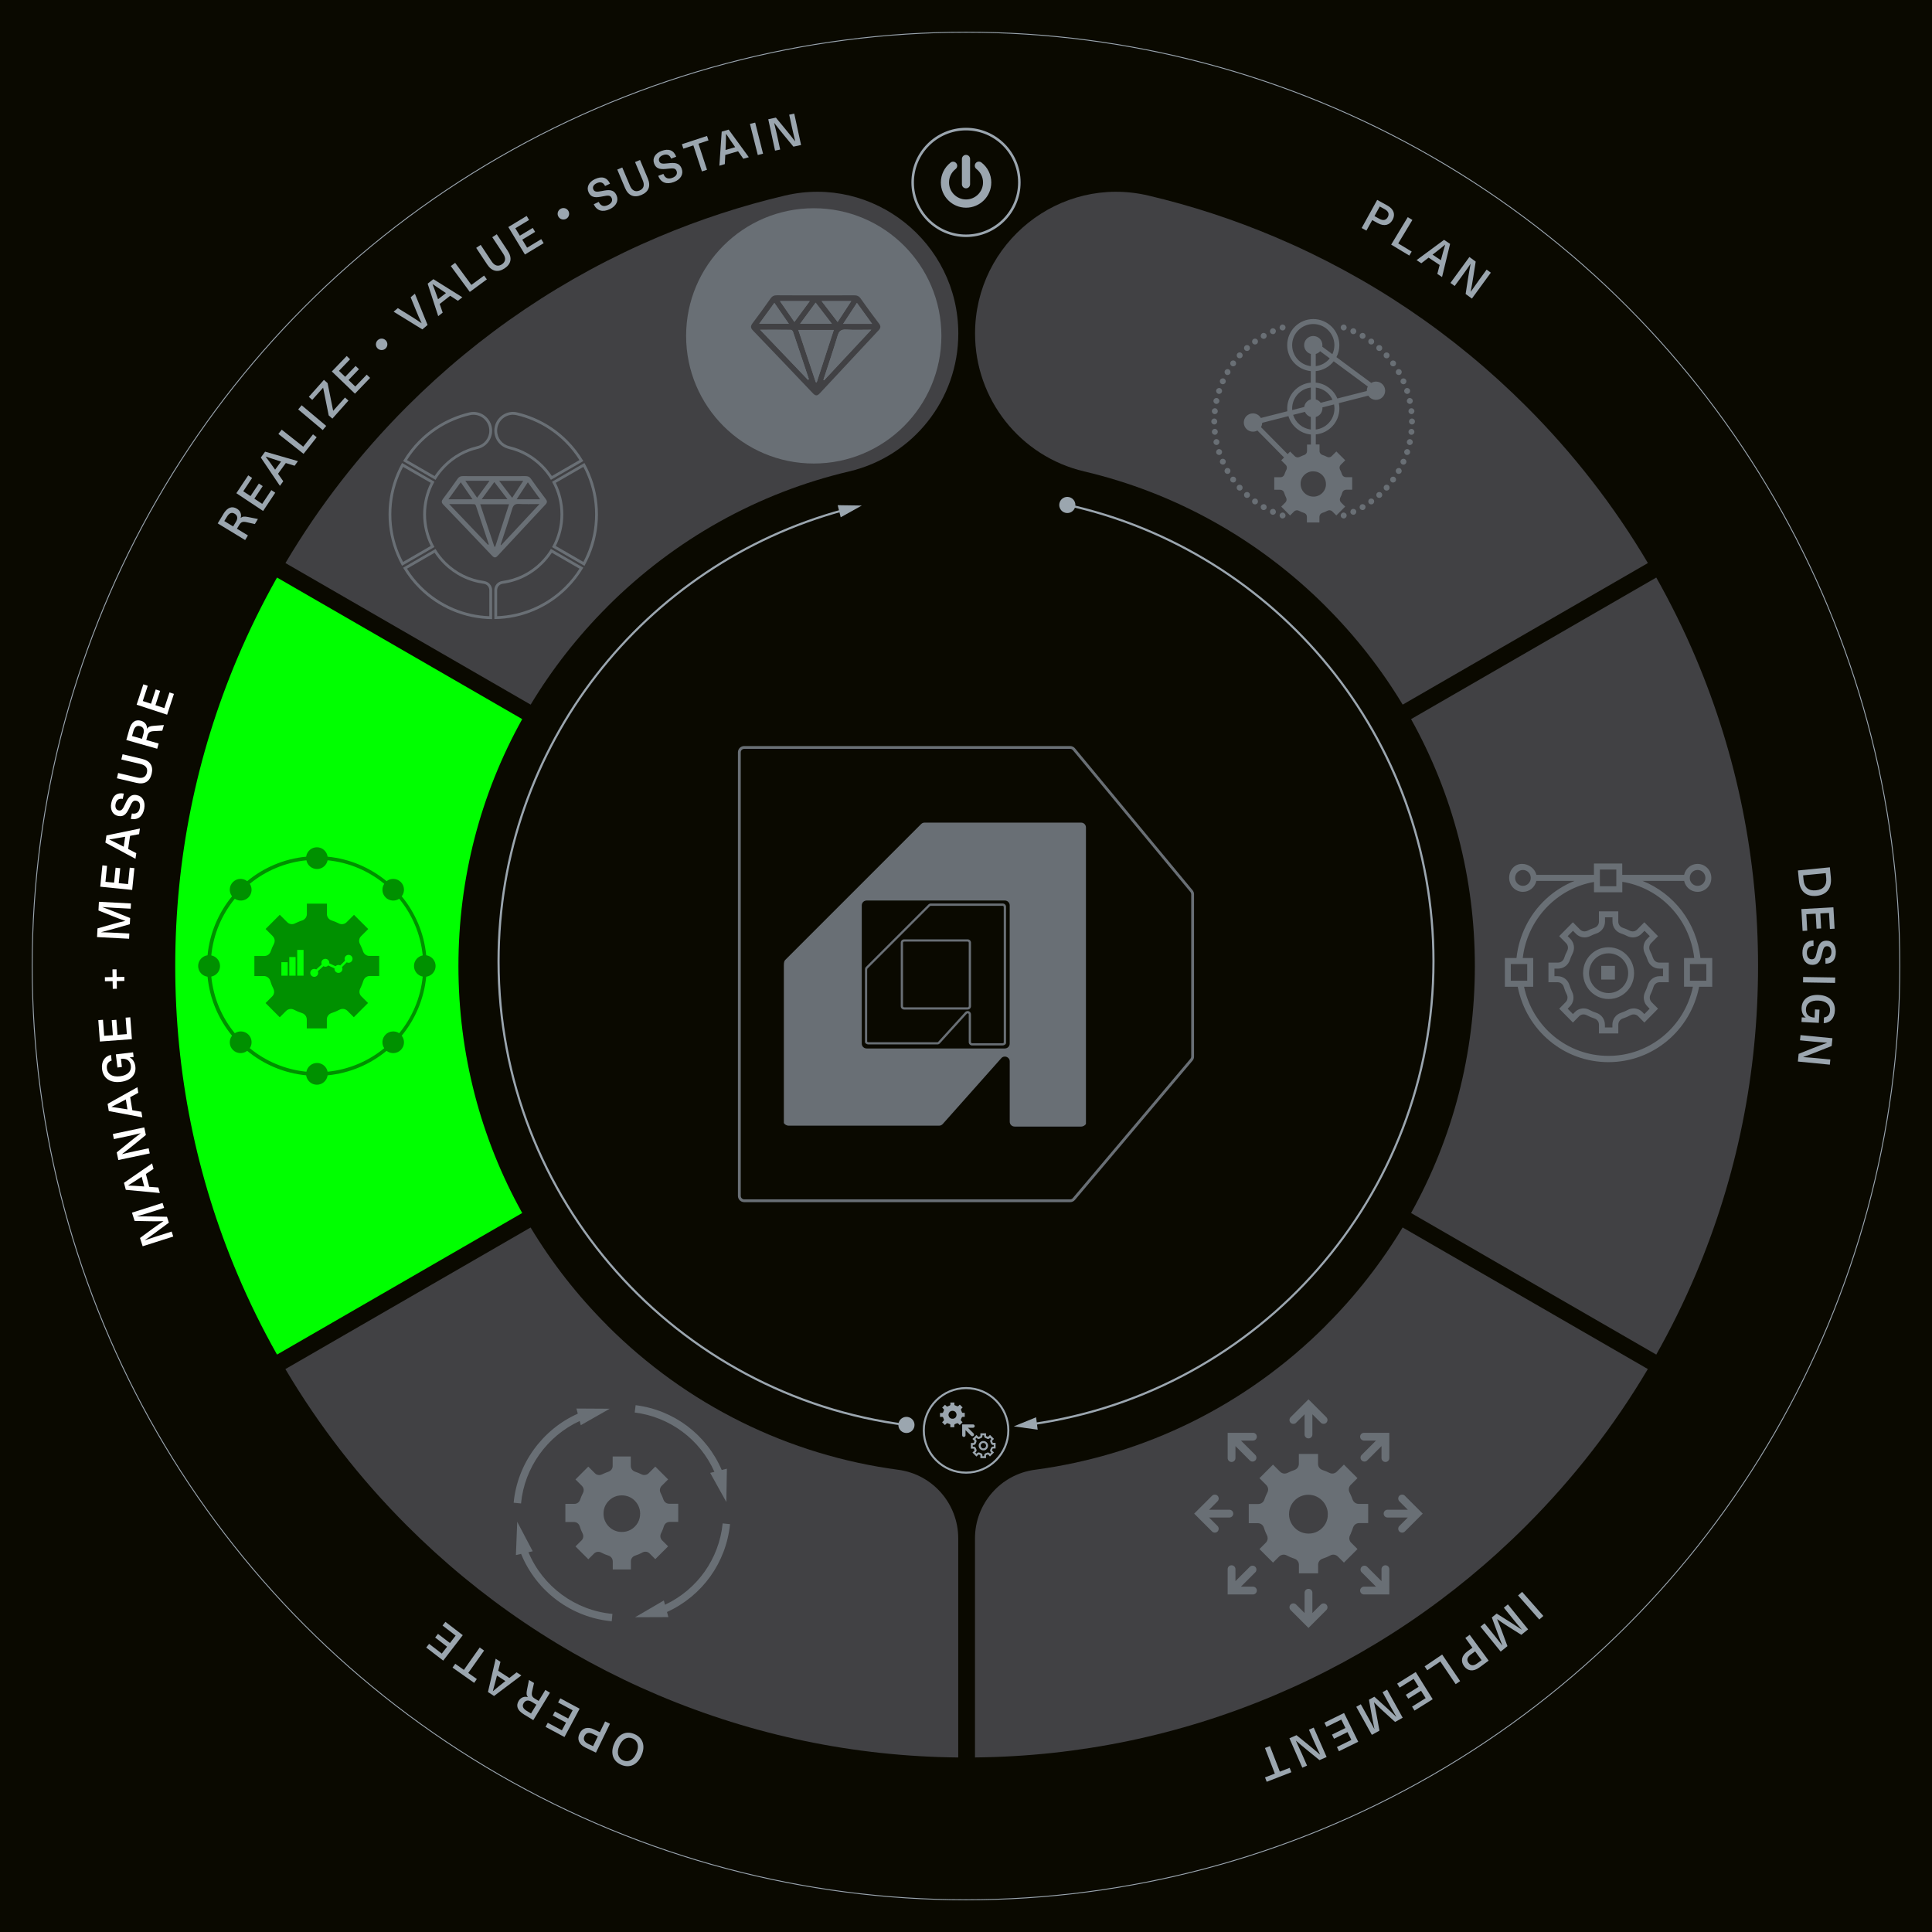 <?xml version="1.0" encoding="UTF-8"?>
<svg xmlns="http://www.w3.org/2000/svg" id="Layer_2" viewBox="0 0 600 600">
  <defs>
    <style>
      .cls-1 {
        stroke-width: .5px;
      }

      .cls-1, .cls-2, .cls-3, .cls-4, .cls-5 {
        stroke: #9ba6af;
        stroke-miterlimit: 10;
      }

      .cls-1, .cls-3, .cls-6 {
        fill: #9ba6af;
      }

      .cls-2 {
        stroke-width: .49px;
      }

      .cls-2, .cls-4, .cls-5 {
        fill: none;
      }

      .cls-7 {
        fill: #0a0900;
      }

      .cls-3 {
        stroke-width: .62px;
      }

      .cls-8 {
        fill: #fff;
      }

      .cls-9 {
        fill: #414144;
      }

      .cls-4 {
        stroke-width: .28px;
      }

      .cls-10 {
        fill: #009000;
      }

      .cls-11 {
        fill: #696f75;
      }

      .cls-5 {
        stroke-width: .67px;
      }

      .cls-12 {
        fill: lime;
      }
    </style>
  </defs>
  <g id="Layer_1-2" data-name="Layer_1">
    <rect class="cls-7" width="600" height="600"></rect>
    <g>
      <path class="cls-6" d="M430.86,63.82c2.06,1.14,2.52,2.82,1.62,4.45-.91,1.64-2.58,2.15-4.64,1.01l-1.68-.93-1.81,3.27-1.47-.81,4.82-8.73,3.15,1.74ZM426.85,67.11l1.51.83c1.24.68,2.1.42,2.62-.51.51-.92.27-1.79-.97-2.47l-1.51-.83-1.65,2.98Z"></path>
      <path class="cls-6" d="M438.42,78.12l-.75,1.25-5.63-3.4,5.15-8.53,1.44.87-4.4,7.29,4.19,2.53Z"></path>
      <path class="cls-6" d="M443.66,80.02l-2.26,1.74-1.47-.98,8.53-6.29,1.88,1.25-2.5,10.3-1.47-.98.73-2.76-3.44-2.29ZM447.69,80.02c.36-1.35.72-2.68,1.12-4.01l-.02-.02c-1.07.88-2.13,1.74-3.25,2.59l-.66.5,2.6,1.73.21-.8Z"></path>
      <path class="cls-6" d="M455.16,91.32l.72-4.64c.25-1.57.52-3.16.82-4.71l-.02-.02c-.85,1.25-1.72,2.49-2.61,3.71l-2.31,3.16-1.31-.96,5.88-8.05,1.96,1.43-.73,4.63c-.25,1.57-.52,3.16-.82,4.71l.02.02c.86-1.25,1.73-2.48,2.62-3.7l2.31-3.17,1.3.95-5.88,8.05-1.94-1.42Z"></path>
    </g>
    <g>
      <path class="cls-6" d="M69.38,159.6c1.27-2.09,2.72-2.51,4.21-1.61,1.07.65,1.5,1.75,1.15,2.86h.02c.57-.47,1.1-.53,2.4-.26l2.94.59-.95,1.57-2.58-.58c-1.16-.25-1.71-.07-2.24.8l-.75,1.23,3.42,2.08-.87,1.44-8.52-5.18,1.78-2.93ZM72.4,163.48l.87-1.42c.72-1.18.44-2.02-.41-2.53-.91-.55-1.7-.18-2.38.95l-.82,1.34,2.74,1.67Z"></path>
      <path class="cls-6" d="M75.55,152.57l2.25,1.5,2.59-3.9,1.2.8-2.59,3.9,2.43,1.61,2.84-4.27,1.21.81-3.77,5.67-8.31-5.52,3.69-5.55,1.21.81-2.76,4.15Z"></path>
      <path class="cls-6" d="M86.33,147.12l1.64,2.34-1.04,1.43-5.93-8.8,1.33-1.82,10.2,2.94-1.04,1.43-2.73-.84-2.43,3.34ZM86.49,143.09c-1.34-.42-2.65-.84-3.96-1.29l-.02.02c.84,1.11,1.65,2.21,2.45,3.36l.48.68,1.84-2.52-.79-.25Z"></path>
      <path class="cls-6" d="M97.21,134.89l1.14.9-4.08,5.16-7.82-6.19,1.04-1.32,6.68,5.28,3.04-3.84Z"></path>
      <path class="cls-6" d="M100.23,133.56l-7.63-6.41,1.08-1.29,7.63,6.41-1.08,1.29Z"></path>
      <path class="cls-6" d="M103.45,127.56l.02.02,3.67-4.12,1.07.95-4.99,5.6-1.14-1.01-1.72-8.57-.02-.02-3.37,3.78-1.06-.95,4.69-5.27,1.14,1.02,1.72,8.57Z"></path>
      <path class="cls-6" d="M105.25,115.15l1.95,1.87,3.24-3.37,1.04,1-3.24,3.37,2.1,2.02,3.55-3.69,1.05,1.01-4.71,4.9-7.18-6.9,4.62-4.8,1.05,1.01-3.45,3.59Z"></path>
      <path class="cls-6" d="M117.22,108.16c-.68-.73-.62-1.85.09-2.52.72-.68,1.83-.64,2.51.08.67.71.64,1.83-.08,2.51-.71.67-1.85.64-2.52-.07Z"></path>
      <path class="cls-6" d="M131.17,102.3l-8.93-5.5,1.31-1.11,3.72,2.3c1.25.76,2.46,1.57,3.64,2.38l.02-.02c-.62-1.29-1.2-2.63-1.75-3.98l-1.65-4.05,1.32-1.11,3.94,9.71-1.62,1.37Z"></path>
      <path class="cls-6" d="M136.54,94.39l.94,2.7-1.39,1.09-3.28-10.09,1.78-1.39,9,5.62-1.39,1.09-2.39-1.56-3.26,2.55ZM137.81,90.55c-1.17-.77-2.32-1.53-3.46-2.33l-.02.02c.5,1.3.98,2.58,1.44,3.91l.27.78,2.46-1.92-.69-.45Z"></path>
      <path class="cls-6" d="M150.34,85.59l.86,1.17-5.3,3.9-5.9-8.03,1.35-1,5.04,6.85,3.95-2.9Z"></path>
      <path class="cls-6" d="M157.69,77.93c1.43,2.16,1.06,4.06-.99,5.42-2.05,1.36-3.96.96-5.39-1.2l-3.43-5.17,1.4-.93,3.39,5.12c.93,1.4,2.05,1.68,3.2.92,1.14-.76,1.33-1.9.4-3.3l-3.39-5.12,1.39-.92,3.42,5.17Z"></path>
      <path class="cls-6" d="M160.04,70.89l1.4,2.31,4-2.42.75,1.23-4,2.42,1.51,2.49,4.39-2.65.75,1.25-5.82,3.52-5.16-8.53,5.7-3.45.75,1.25-4.27,2.58Z"></path>
      <path class="cls-6" d="M173.39,67.24c-.47-.88-.13-1.95.74-2.41.88-.47,1.94-.15,2.41.72.46.86.15,1.94-.72,2.41-.86.46-1.96.15-2.42-.72Z"></path>
      <path class="cls-6" d="M189.44,57.05l-1.53.72c-.54-1.14-1.46-1.42-2.62-.87-.97.46-1.36,1.22-1.01,1.95.39.82,1.13.78,2.74.46,1.89-.38,3.52-.61,4.42,1.29.79,1.67-.04,3.39-2.06,4.35-2.18,1.03-4.03.56-5-1.51l1.56-.74c.61,1.29,1.61,1.58,2.86.98,1.13-.53,1.54-1.36,1.14-2.21-.43-.91-1.18-.8-2.73-.49-1.91.38-3.53.63-4.42-1.26-.72-1.53.03-3.17,1.94-4.08,2.19-1.04,3.8-.54,4.71,1.39Z"></path>
      <path class="cls-6" d="M201.17,55.4c1.01,2.39.29,4.19-1.98,5.15s-4.08.21-5.08-2.17l-2.41-5.72,1.55-.65,2.39,5.66c.65,1.55,1.71,2.03,2.97,1.5,1.27-.53,1.66-1.62,1-3.17l-2.39-5.67,1.54-.65,2.41,5.72Z"></path>
      <path class="cls-6" d="M210.01,48.67l-1.59.59c-.44-1.18-1.34-1.53-2.54-1.08-1.01.38-1.46,1.1-1.17,1.86.32.85,1.06.87,2.69.68,1.92-.22,3.56-.31,4.3,1.65.65,1.73-.32,3.38-2.42,4.16-2.26.84-4.06.22-4.86-1.92l1.61-.6c.5,1.34,1.47,1.71,2.77,1.22,1.17-.44,1.65-1.23,1.32-2.11-.35-.94-1.11-.9-2.68-.72-1.94.22-3.57.33-4.3-1.62-.59-1.59.3-3.16,2.28-3.9,2.27-.85,3.83-.22,4.58,1.79Z"></path>
      <path class="cls-6" d="M216.91,44.63l2.66,8.09-1.58.52-2.66-8.09-3.11,1.02-.46-1.38,7.81-2.57.46,1.38-3.11,1.03Z"></path>
      <path class="cls-6" d="M225.24,48.12l-.14,2.85-1.69.49.72-10.58,2.17-.63,6.25,8.57-1.7.49-1.64-2.34-3.97,1.15ZM227.85,45.03c-.8-1.15-1.58-2.28-2.34-3.45h-.03c-.02,1.4-.05,2.76-.12,4.17l-.04.83,3-.87-.47-.68Z"></path>
      <path class="cls-6" d="M235.34,48.14l-2.44-9.66,1.63-.41,2.44,9.66-1.63.41Z"></path>
      <path class="cls-6" d="M246.41,45.55l-2.99-3.62c-1.01-1.23-2.01-2.49-2.97-3.74h-.03c.37,1.47.72,2.94,1.04,4.42l.83,3.83-1.59.34-2.11-9.75,2.37-.51,2.98,3.62c1.01,1.23,2.02,2.49,2.98,3.74h.03c-.36-1.48-.71-2.95-1.03-4.43l-.83-3.83,1.57-.34,2.12,9.75-2.35.51Z"></path>
    </g>
    <g>
      <path class="cls-6" d="M568.59,272.53c.33,3.32-1.27,5.37-4.45,5.69-3.18.31-5.14-1.39-5.47-4.71l-.31-3.18,9.92-.98.31,3.18ZM559.97,271.85l.15,1.49c.23,2.31,1.54,3.38,3.86,3.15s3.39-1.53,3.17-3.84l-.15-1.49-7.02.69Z"></path>
      <path class="cls-6" d="M568.02,283.52l-2.7.15.26,4.67-1.44.08-.26-4.67-2.91.16.29,5.12-1.45.08-.38-6.79,9.95-.55.37,6.65-1.45.08-.28-4.98Z"></path>
      <path class="cls-6" d="M566.92,299.3l-.03-1.69c1.26-.02,1.89-.74,1.87-2.03-.02-1.08-.55-1.74-1.36-1.73-.91.01-1.18.71-1.54,2.31-.43,1.88-.9,3.46-2.99,3.49-1.85.03-3.08-1.43-3.11-3.67-.04-2.41,1.15-3.9,3.43-3.93l.03,1.72c-1.43.02-2.1.82-2.08,2.2.02,1.25.61,1.96,1.54,1.95,1.01-.02,1.22-.75,1.57-2.28.45-1.9.88-3.47,2.97-3.51,1.69-.03,2.88,1.34,2.91,3.45.04,2.42-1.07,3.68-3.21,3.72Z"></path>
      <path class="cls-6" d="M559.98,303.41l9.96.16-.03,1.68-9.96-.16.03-1.68Z"></path>
      <path class="cls-6" d="M566.37,317.77l.09-1.79c1.14-.14,1.81-.9,1.88-2.18.09-1.78-1.27-2.95-3.59-3.07-2.33-.12-3.81.89-3.9,2.62-.08,1.52.75,2.56,2.68,2.67l.13-2.54,1.4.07-.21,4.11-5.38-.27.07-1.44,1.23.06v-.03c-.84-.58-1.33-1.71-1.26-3.08.13-2.54,2.14-4.07,5.33-3.91,3.24.16,5.14,2.02,5,4.88-.12,2.36-1.47,3.79-3.46,3.89Z"></path>
      <path class="cls-6" d="M558.59,327.28l4.36-1.74c1.48-.59,2.98-1.16,4.47-1.69v-.03c-1.51-.09-3.01-.21-4.52-.36l-3.9-.38.16-1.62,9.92.97-.24,2.41-4.36,1.73c-1.48.59-2.98,1.16-4.47,1.69v.03c1.51.1,3.01.22,4.52.37l3.9.38-.16,1.6-9.92-.97.23-2.4Z"></path>
    </g>
    <g>
      <path class="cls-8" d="M50.98,375.12l-4.77,1.52c-1.2.38-2.41.75-3.62,1.09v.03c1.32-.02,2.63-.01,3.95.01l5.32.11.58,1.83-4.28,3.17c-1.06.78-2.12,1.54-3.21,2.28v.03c1.2-.42,2.39-.82,3.59-1.2l4.77-1.52.49,1.55-9.5,3.02-.82-2.57,4.03-2.97c1.05-.77,2.14-1.53,3.23-2.23v-.03c-1.3.04-2.63.06-3.93.03l-5.01-.1-.82-2.57,9.5-3.02.49,1.55Z"></path>
      <path class="cls-8" d="M46.33,368.58l2.85.21.45,1.71-10.56-.99-.57-2.18,8.73-6.03.45,1.71-2.38,1.58,1.04,4ZM43.31,365.9c-1.17.77-2.32,1.52-3.51,2.25v.03c1.4.06,2.76.12,4.16.23l.83.06-.79-3.02-.69.46Z"></path>
      <path class="cls-8" d="M45.3,352.48l-3.64,2.97c-1.23,1-2.5,2-3.76,2.96v.03c1.47-.37,2.95-.71,4.43-1.02l3.84-.81.34,1.59-9.76,2.06-.5-2.37,3.64-2.96c1.23-1.01,2.5-2,3.75-2.96v-.03c-1.48.35-2.95.7-4.43,1.01l-3.84.81-.33-1.58,9.76-2.06.5,2.36Z"></path>
      <path class="cls-8" d="M41.1,344.79l2.81.48.29,1.74-10.42-1.97-.36-2.22,9.25-5.18.28,1.74-2.52,1.35.67,4.07ZM38.34,341.83c-1.24.66-2.45,1.29-3.7,1.91v.03c1.38.19,2.73.38,4.12.62l.82.13-.5-3.08-.73.39Z"></path>
      <path class="cls-8" d="M34.46,327.59l.21,1.78c-1.1.33-1.63,1.19-1.48,2.46.21,1.77,1.74,2.7,4.05,2.42,2.32-.28,3.61-1.51,3.41-3.24-.18-1.51-1.17-2.4-3.09-2.18l.3,2.53-1.39.17-.49-4.09,5.35-.63.17,1.43-1.22.15v.03c.93.43,1.6,1.46,1.76,2.82.3,2.53-1.43,4.37-4.6,4.75-3.23.38-5.41-1.14-5.74-3.97-.28-2.35.81-3.99,2.76-4.42Z"></path>
      <path class="cls-8" d="M32.35,321.68l2.7-.2-.35-4.66,1.44-.11.35,4.66,2.9-.22-.38-5.11,1.45-.11.5,6.79-9.94.74-.49-6.65,1.45-.11.37,4.97Z"></path>
      <path class="cls-8" d="M34.92,301.05l1.27-.02.04,2.39,2.38-.04.02,1.26-2.38.04.04,2.39-1.27.02-.04-2.39-2.39.04-.02-1.26,2.39-.04-.04-2.39Z"></path>
      <path class="cls-8" d="M40.57,282.2l-5-.26c-1.26-.07-2.51-.15-3.77-.25v.03c1.24.44,2.46.91,3.68,1.4l4.94,1.98-.1,1.92-5.12,1.46c-1.27.35-2.53.69-3.81,1.01v.03c1.26.02,2.52.08,3.78.14l5,.26-.08,1.62-9.95-.52.14-2.7,4.82-1.36c1.25-.35,2.54-.68,3.81-.95v-.03c-1.22-.42-2.48-.87-3.68-1.36l-4.65-1.86.14-2.7,9.95.52-.08,1.62Z"></path>
      <path class="cls-8" d="M32.74,273.85l2.69.27.47-4.65,1.44.15-.47,4.65,2.9.29.52-5.1,1.45.15-.69,6.77-9.92-1.01.67-6.63,1.45.15-.5,4.96Z"></path>
      <path class="cls-8" d="M39.79,263.65l2.54,1.31-.26,1.75-9.34-5.03.33-2.23,10.39-2.14-.25,1.75-2.81.52-.6,4.09ZM38.06,260c-1.38.25-2.73.49-4.11.7v.03c1.25.59,2.48,1.19,3.73,1.84l.74.38.45-3.09-.81.15Z"></path>
      <path class="cls-8" d="M38.45,246.45l-.32,1.66c-1.24-.23-2,.35-2.24,1.61-.2,1.06.18,1.81.98,1.97.89.17,1.3-.45,1.98-1.95.8-1.76,1.58-3.21,3.64-2.81,1.81.34,2.72,2.03,2.3,4.23-.45,2.36-1.92,3.58-4.16,3.16l.32-1.69c1.4.27,2.22-.38,2.48-1.74.23-1.22-.2-2.05-1.12-2.22-.99-.19-1.34.49-2,1.91-.82,1.77-1.57,3.22-3.61,2.83-1.66-.32-2.55-1.89-2.15-3.97.45-2.38,1.8-3.39,3.9-2.99Z"></path>
      <path class="cls-8" d="M44.11,235.67c2.52.59,3.56,2.23,2.99,4.63-.56,2.4-2.23,3.42-4.75,2.82l-6.04-1.42.38-1.64,5.98,1.41c1.63.38,2.65-.18,2.96-1.52.31-1.34-.34-2.29-1.97-2.68l-5.98-1.41.38-1.62,6.04,1.42Z"></path>
      <path class="cls-8" d="M40.16,226.51c.67-2.36,1.95-3.15,3.62-2.67,1.2.34,1.91,1.28,1.87,2.45h.03c.42-.61.91-.81,2.23-.9l2.99-.22-.5,1.76-2.64.13c-1.18.07-1.67.39-1.94,1.37l-.39,1.39,3.85,1.09-.46,1.62-9.59-2.71.93-3.3ZM44.1,229.44l.45-1.6c.38-1.33-.11-2.07-1.08-2.33-1.02-.29-1.68.28-2.04,1.55l-.43,1.51,3.08.87Z"></path>
      <path class="cls-8" d="M44.33,217.71l2.57.84,1.46-4.44,1.37.45-1.46,4.44,2.77.91,1.6-4.87,1.38.45-2.12,6.47-9.47-3.11,2.08-6.33,1.38.45-1.55,4.74Z"></path>
    </g>
    <g>
      <path class="cls-6" d="M472.71,494.37l6.59,7.48-1.26,1.11-6.59-7.48,1.26-1.11Z"></path>
      <path class="cls-6" d="M461.05,504.15l3.16,3.9c.79.98,1.58,1.97,2.34,2.97l.02-.02c-.5-1.22-.97-2.44-1.43-3.68l-1.84-5,1.49-1.21,4.51,2.83c1.11.7,2.21,1.42,3.3,2.16l.02-.02c-.83-.95-1.63-1.92-2.43-2.9l-3.16-3.9,1.26-1.02,6.28,7.75-2.1,1.7-4.24-2.67c-1.1-.69-2.21-1.44-3.26-2.19l-.02.02c.51,1.19,1.01,2.43,1.46,3.65l1.74,4.7-2.1,1.7-6.28-7.75,1.26-1.02Z"></path>
      <path class="cls-6" d="M459.41,517.86c-1.9,1.39-3.62,1.1-4.72-.4-1.11-1.51-.86-3.24,1.04-4.63l1.55-1.13-2.21-3.02,1.36-.99,5.89,8.04-2.9,2.13ZM458.11,512.84l-1.39,1.02c-1.14.83-1.27,1.73-.64,2.58.62.85,1.51,1,2.65.16l1.39-1.02-2.01-2.75Z"></path>
      <path class="cls-6" d="M443.24,518.72l-.81-1.21,5.45-3.68,5.58,8.26-1.39.94-4.76-7.05-4.06,2.74Z"></path>
      <path class="cls-6" d="M442.75,527.37l-1.43-2.29-3.97,2.47-.76-1.22,3.97-2.47-1.54-2.47-4.35,2.71-.77-1.24,5.77-3.6,5.27,8.45-5.65,3.53-.77-1.23,4.23-2.64Z"></path>
      <path class="cls-6" d="M422.61,529.27l2.43,4.38c.61,1.1,1.21,2.21,1.79,3.33h.02c-.28-1.3-.53-2.59-.77-3.88l-.94-5.24,1.68-.93,3.95,3.57c.97.88,1.93,1.78,2.87,2.7h.03c-.65-1.1-1.27-2.19-1.88-3.29l-2.43-4.38,1.42-.79,4.84,8.72-2.36,1.31-3.71-3.37c-.96-.87-1.93-1.8-2.83-2.72h-.02c.3,1.27.57,2.58.8,3.86l.9,4.93-2.36,1.31-4.84-8.72,1.42-.79Z"></path>
      <path class="cls-6" d="M419.67,540.34l-1.19-2.42-4.19,2.07-.64-1.29,4.19-2.06-1.29-2.61-4.6,2.26-.64-1.31,6.1-3,4.4,8.94-5.98,2.94-.64-1.31,4.47-2.2Z"></path>
      <path class="cls-6" d="M402.63,538.87l3.65,2.95c1.23,1,2.47,2.04,3.66,3.07h.03c-.66-1.37-1.29-2.75-1.9-4.13l-1.57-3.59,1.49-.65,4.01,9.13-2.22.97-3.64-2.96c-1.23-1-2.47-2.04-3.66-3.07h-.03c.65,1.38,1.28,2.75,1.89,4.14l1.58,3.59-1.47.65-4.01-9.13,2.21-.97Z"></path>
      <path class="cls-6" d="M395.91,550.8l-3.07-7.94,1.55-.6,3.08,7.94,3.05-1.18.53,1.36-7.66,2.97-.53-1.36,3.06-1.18Z"></path>
    </g>
    <g>
      <path class="cls-6" d="M190.75,541.47c1.27-2.94,3.68-4.07,6.3-2.93,2.62,1.13,3.45,3.66,2.18,6.6-1.27,2.95-3.68,4.07-6.3,2.94-2.62-1.13-3.45-3.66-2.18-6.6ZM197.65,544.45c.91-2.1.45-3.83-1.18-4.54-1.63-.71-3.21.15-4.12,2.25-.91,2.1-.45,3.83,1.18,4.54,1.63.71,3.21-.15,4.12-2.25Z"></path>
      <path class="cls-6" d="M181.83,542.73c-2.12-1.03-2.67-2.68-1.85-4.36.82-1.69,2.46-2.28,4.58-1.25l1.73.84,1.63-3.36,1.51.73-4.36,8.97-3.24-1.57ZM185.66,539.23l-1.55-.75c-1.27-.62-2.12-.31-2.58.64-.46.94-.17,1.8,1.1,2.42l1.55.75,1.49-3.06Z"></path>
      <path class="cls-6" d="M174.5,537.36l1.28-2.38-4.12-2.21.68-1.27,4.12,2.21,1.38-2.57-4.52-2.42.69-1.28,6,3.22-4.71,8.79-5.87-3.15.69-1.28,4.39,2.36Z"></path>
      <path class="cls-6" d="M162.69,532.41c-2.09-1.27-2.5-2.72-1.6-4.2.65-1.06,1.75-1.49,2.86-1.14v-.02c-.47-.57-.53-1.1-.26-2.4l.59-2.93,1.57.95-.59,2.58c-.25,1.16-.07,1.71.8,2.24l1.23.75,2.08-3.42,1.43.87-5.18,8.51-2.93-1.78ZM166.57,529.4l-1.42-.87c-1.18-.72-2.02-.44-2.53.41-.55.91-.18,1.69.95,2.38l1.34.82,1.67-2.74Z"></path>
      <path class="cls-6" d="M158.18,521.12l2.25-1.76,1.48.96-8.48,6.38-1.89-1.23,2.4-10.34,1.48.96-.7,2.77,3.46,2.26ZM154.14,521.16c-.35,1.36-.7,2.69-1.08,4.03l.02.02c1.07-.89,2.12-1.76,3.23-2.63l.65-.51-2.62-1.71-.21.8Z"></path>
      <path class="cls-6" d="M144.07,518.59l4.91-6.95,1.36.96-4.92,6.95,2.67,1.89-.84,1.19-6.71-4.74.84-1.19,2.67,1.89Z"></path>
      <path class="cls-6" d="M137.2,513.54l1.65-2.14-3.71-2.85.88-1.14,3.71,2.85,1.77-2.31-4.06-3.12.89-1.15,5.39,4.14-6.07,7.9-5.28-4.06.89-1.15,3.95,3.04Z"></path>
    </g>
    <g>
      <path class="cls-11" d="M332.36,373.34h-101.25c-1.07,0-1.94-.87-1.94-1.94v-137.77c0-1.07.87-1.94,1.94-1.94h101.24c.58,0,1.12.26,1.49.7l36.53,44.09c.29.35.45.79.45,1.24v50.42c0,.46-.16.9-.46,1.25l-36.52,43.26c-.37.44-.91.69-1.48.69ZM231.11,232.57c-.59,0-1.06.48-1.06,1.06v137.77c0,.59.48,1.06,1.06,1.06h101.25c.31,0,.61-.14.81-.38l36.52-43.26c.16-.19.25-.44.25-.69v-50.42c0-.25-.09-.49-.24-.68l-36.53-44.09c-.2-.24-.5-.38-.82-.38h-101.24Z"></path>
      <path class="cls-11" d="M311.39,324.68h-9.5c-.58,0-1.04-.47-1.04-1.04v-8.61c0-.22-.17-.3-.22-.31-.05-.02-.23-.07-.37.09l-8.36,9.2c-.19.22-.48.35-.78.35h-21.46c-.5,0-1.04-.39-1.04-.75v-22.29c0-.53.08-.81.31-1.03l19.39-19.39c.2-.2.46-.31.74-.31h22.34c.58,0,1.04.47,1.04,1.04v42.29c0,.36-.55.75-1.04.75ZM300.5,313.98c.12,0,.25.02.37.07.41.15.67.54.67.98v8.61c0,.19.15.34.34.34h9.5c.14,0,.27-.09.34-.14v-42.19c0-.18-.15-.34-.34-.34h-22.34c-.09,0-.18.04-.24.1l-19.39,19.39s-.1.1-.1.53v22.19c.06.06.19.14.34.14h21.46c.1,0,.19-.04.25-.11l8.36-9.2c.2-.23.48-.35.77-.35ZM300.51,313.53h-19.73c-.58,0-1.04-.47-1.04-1.04v-19.73c0-.58.47-1.04,1.04-1.04h19.73c.58,0,1.04.47,1.04,1.04v19.73c0,.58-.47,1.04-1.04,1.04ZM280.78,292.42c-.19,0-.34.15-.34.34v19.73c0,.19.15.34.34.34h19.73c.19,0,.34-.15.34-.34v-19.73c0-.18-.15-.34-.34-.34h-19.73Z"></path>
      <path class="cls-11" d="M315.07,349.87h20.68c.83,0,1.5-.67,1.5-.86v-46.21s0-45.83,0-45.83c0-.83-.67-1.5-1.5-1.5h-48.62c-.4,0-.78.16-1.06.44l-42.2,42.2c-.28.28-.44.66-.44,1.7v48.92c0,.19.67.86,1.5.86h15.02s31.69,0,31.69,0c.43,0,.84-.19,1.13-.51l18.18-20.44c.91-1.04,2.63-.39,2.63.99v18.73c0,.83.67,1.5,1.5,1.5ZM313.57,281.17v15.02s0,27.92,0,27.92c0,.83-.67,1.5-1.5,1.5h-27.92s-15.02,0-15.02,0c-.83,0-1.5-.67-1.5-1.5v-42.94c0-.83.67-1.5,1.5-1.5h42.94c.83,0,1.5.67,1.5,1.5Z"></path>
    </g>
    <g>
      <path class="cls-9" d="M411.8,188.41c9.26,9.26,17.23,19.48,23.82,30.42l76.15-43.97c-10.45-17.66-23.08-33.95-37.77-48.64-22.56-22.56-48.84-40.28-78.11-52.66-12.78-5.4-25.89-9.69-39.26-12.83-27.51-6.47-53.82,14.61-53.82,42.87h0c0,20.4,14.02,38.13,33.88,42.8,28.22,6.64,54.11,21,75.13,42.01Z"></path>
      <path class="cls-9" d="M411.8,411.63c-24.75,24.76-56.28,40.27-90.41,44.82-10.66,1.42-18.6,10.55-18.6,21.3v68.04c32.24-.33,63.55-6.82,93.08-19.32,29.27-12.38,55.55-30.1,78.11-52.66,14.7-14.7,27.32-30.99,37.77-48.64l-76.15-43.97c-6.59,10.94-14.55,21.15-23.82,30.42Z"></path>
      <path class="cls-9" d="M188.6,411.63c-9.26-9.26-17.23-19.48-23.82-30.42l-76.15,43.97c10.45,17.66,23.08,33.95,37.77,48.64,22.56,22.56,48.84,40.28,78.11,52.66,29.54,12.49,60.84,18.99,93.08,19.32v-68.04c0-10.75-7.94-19.88-18.6-21.3-34.12-4.55-65.65-20.06-90.41-44.82Z"></path>
      <path class="cls-9" d="M458.03,300.02c0,27.28-6.88,53.5-19.81,76.69l76.15,43.97c4.54-8.06,8.64-16.38,12.28-24.97,12.83-30.33,19.33-62.52,19.33-95.69s-6.5-65.36-19.33-95.69c-3.63-8.59-7.74-16.91-12.28-24.97l-76.15,43.97c12.93,23.19,19.81,49.41,19.81,76.69Z"></path>
      <path class="cls-9" d="M188.6,188.41c21.01-21.01,46.91-35.37,75.13-42.01,19.85-4.67,33.88-22.4,33.88-42.8h0c0-28.26-26.31-49.34-53.82-42.87-13.37,3.15-26.48,7.43-39.26,12.83-29.27,12.38-55.55,30.1-78.11,52.66-14.7,14.7-27.32,30.99-37.77,48.64l76.15,43.97c6.59-10.94,14.55-21.15,23.82-30.42Z"></path>
      <path class="cls-12" d="M142.37,300.02c0-27.28,6.88-53.5,19.81-76.69l-76.15-43.97c-4.54,8.06-8.64,16.38-12.28,24.97-12.83,30.33-19.33,62.52-19.33,95.69s6.5,65.36,19.33,95.69c3.63,8.59,7.74,16.91,12.28,24.97l76.15-43.97c-12.93-23.19-19.81-49.41-19.81-76.69Z"></path>
    </g>
    <g>
      <path class="cls-10" d="M135.28,300c0-1.7-1.27-3.11-2.92-3.33-.67-6.91-3.41-13.22-7.6-18.31,1.02-1.32.93-3.22-.28-4.43-1.21-1.21-3.11-1.3-4.43-.28-5.08-4.18-11.4-6.93-18.31-7.6-.22-1.64-1.62-2.92-3.33-2.92s-3.11,1.27-3.33,2.92c-6.91.67-13.22,3.41-18.31,7.6-1.32-1.02-3.22-.93-4.43.28-1.21,1.21-1.3,3.11-.28,4.43-4.18,5.08-6.93,11.4-7.6,18.31-1.64.22-2.92,1.62-2.92,3.33s1.27,3.11,2.92,3.33c.67,6.91,3.41,13.22,7.6,18.31-1.02,1.32-.93,3.22.28,4.43,1.21,1.21,3.11,1.3,4.43.28,5.08,4.18,11.4,6.93,18.31,7.6.22,1.64,1.62,2.92,3.33,2.92s3.11-1.27,3.33-2.92c6.91-.67,13.22-3.41,18.31-7.6,1.32,1.02,3.22.93,4.43-.28,1.21-1.21,1.3-3.11.28-4.43,4.18-5.08,6.93-11.4,7.6-18.31,1.64-.22,2.92-1.62,2.92-3.33ZM131.28,303.29c-.66,6.64-3.29,12.7-7.3,17.59-1.3-.87-3.08-.73-4.23.42-1.15,1.15-1.29,2.93-.42,4.23-4.89,4.01-10.96,6.64-17.59,7.3-.3-1.55-1.66-2.71-3.29-2.71s-2.99,1.17-3.29,2.71c-6.64-.66-12.7-3.29-17.59-7.3.87-1.3.73-3.08-.42-4.23-1.15-1.15-2.93-1.29-4.23-.42-4.01-4.89-6.64-10.96-7.3-17.59,1.55-.3,2.71-1.66,2.71-3.29s-1.17-2.99-2.71-3.29c.66-6.64,3.29-12.7,7.3-17.59,1.3.87,3.08.73,4.23-.42,1.15-1.15,1.29-2.93.42-4.23,4.89-4.01,10.96-6.64,17.59-7.3.3,1.55,1.66,2.71,3.29,2.71s2.99-1.17,3.29-2.71c6.64.66,12.7,3.29,17.59,7.3-.87,1.3-.73,3.08.42,4.23,1.15,1.15,2.93,1.29,4.23.42,4.01,4.89,6.64,10.96,7.3,17.59-1.55.3-2.71,1.66-2.71,3.29s1.17,2.99,2.71,3.29Z"></path>
      <path class="cls-10" d="M114.23,296.82c-.54-.13-.99-.48-1.28-.95-.08-.13-.15-.26-.19-.41-.18-.54-.4-1.06-.63-1.56-.11-.24-.22-.49-.35-.72-.27-.51-.32-1.08-.16-1.6.03-.1.07-.21.12-.3.1-.2.23-.38.39-.54l2.22-2.22-4.41-4.41-2.3,2.3c-.09.09-.19.17-.29.24-.03.02-.07.04-.1.06-.07.04-.15.09-.23.12-.04.02-.08.03-.12.05-.08.03-.16.05-.24.07-.04,0-.08.02-.12.03-.1.02-.21.03-.32.03-.02,0-.03,0-.05,0-.01,0-.03,0-.04,0-.08,0-.17,0-.25-.02-.03,0-.06-.01-.09-.02-.07-.01-.14-.03-.21-.05-.03,0-.06-.02-.09-.03-.09-.03-.19-.07-.28-.12-.35-.18-.71-.35-1.08-.5s-.74-.29-1.13-.41c-.54-.17-.98-.55-1.23-1.02-.05-.1-.09-.19-.13-.3-.07-.21-.11-.43-.11-.65v-3.26h-6.23v3.26c0,.11,0,.23-.03.33-.1.61-.48,1.13-1.01,1.44-.13.08-.27.15-.42.19-.56.18-1.1.4-1.62.64-.2.09-.39.17-.59.27-.09.05-.19.08-.28.12-.03,0-.06.02-.09.03-.07.02-.14.04-.21.05-.03,0-.06.01-.09.02-.09.01-.17.02-.26.02-.01,0-.02,0-.04,0-.02,0-.03,0-.05,0-.11,0-.21-.01-.31-.03-.04,0-.08-.02-.12-.03-.08-.02-.16-.04-.24-.07-.04-.01-.08-.03-.12-.05-.08-.03-.15-.07-.23-.12-.03-.02-.07-.04-.1-.06-.1-.07-.2-.15-.29-.24,0,0,0,0,0,0l-.58-.58-1.73-1.73h0l-4.41,4.41,2.22,2.22c.24.24.41.54.51.85.06.21.09.43.09.64,0,.33-.09.66-.25.96-.39.73-.71,1.49-.98,2.29-.28.85-1.07,1.43-1.96,1.43h-3.11v6.23h2.95c.92,0,1.71.61,1.98,1.49.11.36.24.72.37,1.07.06.14.11.29.17.43.13.32.28.63.43.93.15.3.23.63.23.95,0,.11,0,.21-.02.32-.06.42-.26.82-.58,1.14l-2.06,2.06,4.41,4.41h0l1.98-1.98c.09-.09.19-.17.29-.24.03-.02.07-.04.1-.06.07-.04.15-.09.23-.12.04-.02.08-.03.12-.05.08-.03.16-.05.23-.07.04,0,.08-.02.12-.03.09-.02.19-.02.28-.03.03,0,.06,0,.09,0,.02,0,.05,0,.07,0,.08,0,.15.01.23.02.03,0,.06.01.1.02.07.01.14.03.21.05.03,0,.06.02.09.03.1.03.19.07.28.12,0,0,0,0,0,0,.38.2.77.39,1.16.55.07.03.13.05.2.08.38.15.76.3,1.15.42.24.07.45.19.64.33.5.38.82.98.82,1.63v2.78h6.23v-2.78c0-.9.59-1.69,1.45-1.97.87-.28,1.71-.63,2.51-1.06.09-.05.19-.09.28-.12.03-.01.06-.02.09-.03.07-.02.14-.04.21-.05.03,0,.06-.01.1-.02.08-.01.15-.02.23-.02.02,0,.04,0,.07,0,.03,0,.06,0,.09,0,.09,0,.19.01.28.03.04,0,.08.02.12.03.08.02.16.04.23.07.04.02.08.03.12.05.08.03.15.08.23.12.03.02.07.04.1.06.1.07.2.15.29.24l1.98,1.98,4.41-4.41-2.06-2.06c-.08-.08-.15-.16-.22-.25-.26-.36-.39-.78-.38-1.21,0-.32.08-.65.23-.95.1-.19.19-.39.28-.59.27-.59.5-1.21.7-1.84.1-.33.27-.62.5-.86,0,0,.01,0,.01-.01.38-.38.9-.62,1.46-.62h2.95v-6.23h-3.11c-.17,0-.33-.03-.49-.07ZM89.35,303h-1.97v-4.18h1.97v4.18ZM91.81,303h-1.97v-5.78h1.97v5.78ZM94.27,303h-1.97v-8h1.97v8ZM108.25,299c-.2,0-.39-.05-.56-.14l-1.49,1.49c.09.17.14.36.14.56,0,.68-.55,1.23-1.23,1.23s-1.23-.55-1.23-1.23c0-.05,0-.11.02-.16l-1.96-.92c-.22.24-.54.4-.9.4-.22,0-.43-.06-.61-.17l-1.72,1.56c.07.16.11.33.11.51,0,.68-.55,1.23-1.23,1.23s-1.23-.55-1.23-1.23.55-1.23,1.23-1.23c.22,0,.43.06.61.17l1.72-1.56c-.07-.16-.11-.33-.11-.51,0-.68.55-1.23,1.23-1.23s1.23.55,1.23,1.23c0,.05,0,.11-.02.16l1.96.92c.22-.24.54-.4.9-.4.2,0,.39.05.56.14l1.49-1.49c-.09-.17-.14-.36-.14-.56,0-.68.55-1.23,1.23-1.23s1.23.55,1.23,1.23-.55,1.23-1.23,1.23Z"></path>
    </g>
    <g>
      <path class="cls-11" d="M199.51,482.13c.08-.04.17-.08.26-.11.03,0,.05-.02.08-.03.06-.02.13-.04.19-.05.03,0,.06-.01.09-.02.07-.01.14-.02.21-.02.02,0,.04,0,.06,0,.03,0,.05,0,.08,0,.08,0,.17.01.25.02.04,0,.07.02.11.02.07.02.14.04.21.06.04.01.07.03.11.04.07.03.14.07.2.11.03.02.06.03.09.05.09.06.18.13.27.22l1.79,1.79,3.98-3.98-1.87-1.87c-.07-.07-.14-.15-.19-.23-.23-.32-.35-.71-.35-1.09,0-.29.07-.58.21-.86.09-.18.17-.35.26-.53.24-.54.46-1.09.63-1.67.09-.3.25-.56.45-.77,0,0,0,0,.01-.01.34-.35.81-.56,1.32-.56h2.67v-5.63h-2.81c-.15,0-.3-.02-.44-.06-.49-.12-.9-.43-1.16-.86-.07-.12-.13-.24-.18-.37-.16-.49-.36-.95-.57-1.41-.1-.22-.2-.44-.31-.65-.24-.46-.29-.98-.14-1.45.03-.09.06-.19.11-.27.09-.18.2-.34.35-.49l2.01-2.01-3.98-3.98-2.08,2.08c-.08.08-.17.15-.27.22-.03.02-.06.04-.09.05-.07.04-.14.08-.21.11-.04.02-.07.03-.11.04-.07.03-.14.05-.22.06-.03,0-.07.02-.1.02-.09.02-.19.03-.29.03-.01,0-.03,0-.04,0-.01,0-.02,0-.04,0-.08,0-.15,0-.23-.02-.03,0-.05,0-.08-.01-.06-.01-.13-.03-.19-.05-.03,0-.05-.01-.08-.02-.09-.03-.17-.06-.25-.1-.32-.16-.65-.31-.98-.45-.33-.14-.67-.26-1.02-.37-.49-.16-.88-.49-1.11-.92-.05-.09-.08-.18-.12-.27-.06-.19-.1-.38-.1-.59v-2.95h-5.63v2.95c0,.1,0,.2-.02.3-.09.55-.43,1.02-.91,1.31-.12.07-.25.13-.38.18-.5.16-.99.36-1.47.58-.18.08-.36.16-.53.24-.08.04-.17.08-.25.1-.03,0-.05.02-.08.02-.06.02-.13.03-.19.05-.03,0-.05.01-.08.01-.08.01-.15.02-.23.02-.01,0-.02,0-.03,0-.02,0-.03,0-.05,0-.1,0-.19-.01-.28-.03-.04,0-.07-.02-.11-.02-.07-.02-.15-.04-.22-.06-.04-.01-.07-.03-.11-.04-.07-.03-.14-.07-.2-.11-.03-.02-.06-.03-.09-.05-.09-.06-.18-.13-.26-.22,0,0,0,0,0,0l-.52-.52-1.56-1.56h0l-3.98,3.98,2.01,2.01c.22.22.37.48.46.77.06.19.08.38.08.58,0,.3-.08.59-.23.87-.35.66-.64,1.35-.88,2.07-.26.77-.96,1.29-1.77,1.29h-2.81v5.63h2.67c.83,0,1.55.55,1.79,1.34.1.33.21.65.34.97.05.13.1.26.16.39.12.29.25.57.39.84.14.27.21.57.21.86,0,.1,0,.19-.02.29-.06.38-.23.75-.52,1.03l-1.87,1.87,3.98,3.98h0l1.79-1.79c.08-.08.17-.15.27-.22.03-.02.06-.04.09-.05.07-.04.13-.08.21-.11.04-.02.07-.03.11-.04.07-.03.14-.05.21-.06.04,0,.07-.02.11-.02.08-.01.17-.02.25-.02.03,0,.05,0,.08,0,.02,0,.04,0,.06,0,.07,0,.14,0,.21.02.03,0,.06.01.09.02.06.01.13.03.19.05.03,0,.05.02.08.03.09.03.17.07.25.11t0,0c.34.18.69.35,1.05.5.06.03.12.05.18.07.34.14.69.27,1.04.38.21.07.41.17.58.3.45.35.74.88.74,1.48v2.51h5.63v-2.51c0-.82.53-1.53,1.31-1.78.79-.25,1.55-.57,2.27-.96ZM194.42,475.62s0,0,0,0c-.2.04-.4.08-.59.1-.03,0-.07,0-.1.01-.19.02-.37.03-.56.03-.03,0-.07,0-.1,0-.2,0-.39-.01-.58-.03-.02,0-.05,0-.07,0-.2-.02-.39-.06-.58-.1,0,0,0,0,0,0-.19-.04-.38-.1-.56-.17-.02,0-.05-.02-.07-.02-.17-.06-.34-.14-.51-.21-.03-.01-.06-.03-.09-.04-.16-.08-.32-.17-.47-.26-.03-.02-.05-.03-.08-.05-.16-.1-.31-.21-.45-.32-.01-.01-.03-.02-.04-.03-.14-.12-.28-.24-.42-.37,0,0-.02-.02-.03-.03-.13-.13-.26-.27-.38-.41-.02-.02-.04-.04-.05-.06-.11-.14-.22-.29-.32-.44-.02-.03-.04-.05-.05-.08-.1-.15-.19-.31-.27-.47-.01-.02-.02-.05-.04-.08-.08-.17-.16-.34-.23-.52,0,0,0-.02-.01-.03-.06-.18-.12-.36-.17-.55,0-.02-.01-.04-.02-.06-.04-.18-.08-.37-.1-.56,0-.03,0-.06-.01-.1-.02-.19-.04-.38-.04-.57,0-.03,0-.07,0-.1,0-.2,0-.39.03-.59,0-.03,0-.05,0-.08.02-.21.06-.42.1-.64,0,0,0,0,0,0,.2-.91.64-1.75,1.24-2.44.17-.2.36-.38.56-.56.16-.14.32-.26.49-.38.15-.11.31-.21.47-.3.34-.19.71-.35,1.09-.47.13-.04.26-.07.39-.1h0c.2-.05.4-.08.6-.1.03,0,.07,0,.1-.01.19-.02.38-.03.56-.03.04,0,.07,0,.11,0,.19,0,.39.01.58.03.03,0,.05,0,.08.01.2.02.39.06.58.1,0,0,0,0,0,0,.19.04.38.1.56.16.02,0,.05.02.07.02.17.06.34.13.51.21.03.01.06.03.09.04.16.08.32.17.47.26.03.02.05.03.08.05.15.1.3.21.45.32.02.01.03.03.04.04.14.12.28.24.41.37,0,0,.02.02.03.03.13.13.26.27.37.41.02.02.04.04.06.07.11.14.22.29.32.44.02.03.04.06.05.08.1.15.19.31.27.47.01.03.02.05.04.08.08.17.16.34.22.52,0,.01,0,.02.01.03.06.18.12.36.17.54,0,.02.01.04.02.06.04.18.08.37.1.56,0,.03,0,.06.01.1.02.19.03.38.04.57,0,.03,0,.07,0,.1,0,.2,0,.39-.03.59,0,.03,0,.05-.01.08-.02.21-.06.42-.1.64,0,0,0,0,0,0-.47,2.09-2.16,3.78-4.25,4.25Z"></path>
      <path class="cls-11" d="M180.02,441.28l.35,1.33,8.99-5.12-10.34-.06.42,1.6c-11.03,4.91-18.78,15.59-19.92,27.66l2.29.22c1.05-11.12,8.12-20.97,18.22-25.61Z"></path>
      <path class="cls-11" d="M221.88,457.09l-1.33.33,5.02,9.04.17-10.34-1.6.4c-4.72-10.97-14.81-18.63-26.74-20.13l-.29,2.28c10.98,1.39,20.3,8.38,24.76,18.42Z"></path>
      <path class="cls-11" d="M164.11,482.06l1.33-.3-4.81-9.15-.41,10.33,1.61-.37c4.72,11.63,15.59,19.77,28.15,20.93l.21-2.29c-11.58-1.07-21.62-8.51-26.08-19.16Z"></path>
      <path class="cls-11" d="M226.72,473.34l-2.29-.23c-1.12,11.06-7.92,20.57-17.91,25.26l-.36-1.33-8.93,5.21,10.34-.04-.43-1.59c10.92-4.97,18.36-15.27,19.58-27.28Z"></path>
    </g>
    <g>
      <path class="cls-11" d="M499.56,294.18c-.6,0-1.2.07-1.8.2-2.94.67-5.27,3.03-5.92,6.02-.53,2.43.03,4.92,1.54,6.84,1.51,1.92,3.77,3.02,6.18,3.02.6,0,1.2-.07,1.79-.2,2.94-.67,5.27-3.03,5.93-6.01.54-2.43-.02-4.93-1.54-6.84-1.51-1.92-3.77-3.02-6.18-3.02ZM505.48,303.64c-.5,2.26-2.3,4.09-4.53,4.6-.47.11-.94.16-1.39.16-3.81,0-6.81-3.57-5.92-7.58.5-2.26,2.3-4.09,4.53-4.6.47-.11.94-.16,1.4-.16,3.81,0,6.81,3.57,5.92,7.58Z"></path>
      <path class="cls-11" d="M513.37,297.54c-.25-.78-.57-1.52-.94-2.24-.41-.79-.29-1.76.34-2.4l2.14-2.17-4.25-4.31-2.22,2.25c-.38.39-.89.59-1.4.59-.32,0-.64-.08-.93-.23-.68-.35-1.39-.65-2.13-.89-.83-.27-1.41-1.04-1.41-1.93v-3.19h-6.01v3.19c0,.89-.57,1.66-1.41,1.93-.74.24-1.45.54-2.13.89-.3.15-.62.23-.93.23-.51,0-1.02-.2-1.4-.59l-2.22-2.25-4.25,4.31,2.14,2.17c.63.64.75,1.6.34,2.4-.37.71-.69,1.46-.94,2.24-.27.83-1.03,1.4-1.89,1.4h-2.99v6.1h2.85c.88,0,1.65.59,1.91,1.45.25.83.56,1.62.94,2.38.39.79.26,1.74-.36,2.36l-1.99,2.02,4.25,4.31,1.91-1.94c.38-.39.89-.59,1.4-.59.33,0,.66.08.96.24.77.42,1.58.76,2.42,1.03.83.27,1.4,1.04,1.4,1.93v2.72h6.01v-2.72c0-.89.57-1.66,1.4-1.93.84-.27,1.65-.62,2.42-1.03.3-.16.63-.24.96-.24.51,0,1.02.2,1.4.59l1.91,1.94,4.25-4.31-1.99-2.02c-.61-.62-.75-1.57-.36-2.36.38-.76.7-1.55.94-2.38.26-.86,1.02-1.45,1.91-1.45h2.85v-6.1h-2.99c-.86,0-1.62-.57-1.89-1.4ZM516.41,303.17h-1c-1.7,0-3.17,1.12-3.67,2.78-.21.71-.49,1.41-.82,2.08-.76,1.52-.48,3.34.7,4.53l.69.7-1.64,1.67-.61-.62c-.72-.73-1.68-1.14-2.7-1.14-.63,0-1.26.16-1.82.46-.67.36-1.39.67-2.11.9-1.61.52-2.69,2.01-2.69,3.71v.85h-2.32v-.85c0-1.7-1.08-3.19-2.69-3.71-.73-.23-1.44-.54-2.11-.9-.56-.3-1.19-.46-1.82-.46-1.02,0-1.98.4-2.7,1.14l-.61.62-1.64-1.67.69-.7c1.18-1.19,1.46-3.01.7-4.53-.33-.67-.61-1.37-.82-2.08-.5-1.66-1.97-2.78-3.67-2.78h-1v-2.36h1.15c1.65,0,3.12-1.08,3.64-2.68.22-.67.5-1.33.82-1.95.8-1.53.53-3.38-.66-4.6l-.84-.85,1.64-1.67.92.93c.72.73,1.68,1.13,2.71,1.13.61,0,1.22-.15,1.77-.43.6-.31,1.23-.57,1.86-.78,1.61-.52,2.69-2.01,2.69-3.71v-1.32h2.32v1.32c0,1.7,1.08,3.19,2.69,3.71.63.21,1.26.47,1.86.78.55.28,1.16.43,1.77.43,1.02,0,1.98-.4,2.71-1.13l.92-.93,1.64,1.67-.84.85c-1.2,1.21-1.46,3.06-.66,4.6.32.62.6,1.28.82,1.95.53,1.6,1.99,2.68,3.64,2.68h1.15v2.36Z"></path>
      <path class="cls-11" d="M528.08,297.52c-1.18-11.07-8.31-20.09-17.99-23.95h12.93c.42,1.95,2.13,3.4,4.17,3.4,2.36,0,4.28-1.94,4.28-4.34s-1.91-4.34-4.28-4.34c-2.05,0-3.75,1.46-4.17,3.4h-19.22v-3.52h-8.79v3.52h-17.88c-.42-1.95-2.39-3.4-4.43-3.4-2.36,0-4.02,1.94-4.02,4.34s1.91,4.34,4.28,4.34c2.05,0,3.75-1.46,4.17-3.4h11.86c-3.3,1.32-6.36,3.26-9.02,5.76-5.09,4.8-8.26,11.23-9.01,18.19h-3.61v8.92h3.99c2.67,13.62,14.38,23.42,28.17,23.42s25.5-9.81,28.17-23.42h4.07v-8.92h-3.68ZM527.2,270.17c1.34,0,2.43,1.11,2.43,2.47s-1.09,2.47-2.43,2.47-2.43-1.11-2.43-2.47,1.09-2.47,2.43-2.47ZM472.96,275.11c-1.34,0-2.43-1.11-2.43-2.47s1.09-2.47,2.43-2.47,2.43,1.11,2.43,2.47-1.09,2.47-2.43,2.47ZM496.86,270.05h5.1v5.18h-5.1v-5.18ZM469.19,304.57v-5.18h5.1v5.18h-5.1ZM499.52,327.91c-12.74,0-23.58-8.96-26.21-21.47h2.84v-8.92h-3.24c1.39-12.02,10.59-21.61,22.12-23.62v3.2h8.79v-3.25c11.7,1.89,20.93,11.41,22.34,23.67h-3.17v8.92h2.76c-2.63,12.51-13.48,21.47-26.21,21.47ZM529.92,304.57h-5.1v-5.18h5.1v5.18Z"></path>
      <rect class="cls-11" x="497.28" y="299.96" width="4.25" height="4.25"></rect>
    </g>
    <g>
      <path class="cls-11" d="M427.32,118.51c-.54,0-1.04.15-1.46.41l-10.82-8.01c.58-1.12.91-2.38.91-3.72,0-4.46-3.63-8.1-8.1-8.1s-8.1,3.63-8.1,8.1c0,4.21,3.22,7.67,7.33,8.06v3.57c-4.11.39-7.33,3.85-7.33,8.06,0,.28.02.57.04.84l-8.22,2.09c-.49-.85-1.41-1.43-2.46-1.43-1.57,0-2.84,1.27-2.84,2.84s1.27,2.84,2.84,2.84c.5,0,.97-.13,1.38-.36l8.28,8.38-.88.88,1.39,1.39c.09.09.17.2.23.31.02.05.04.09.06.14.01.04.03.08.04.12.06.23.06.48-.01.72-.02.08-.05.16-.09.24-.06.11-.11.23-.17.35-.17.35-.32.71-.44,1.08-.06.17-.15.32-.26.45-.24.28-.59.45-.97.45h-1.94v3.89h1.84c.12,0,.23.02.34.05.13.04.25.09.36.17.25.16.44.41.53.71.16.53.37,1.03.61,1.52.25.5.17,1.11-.23,1.5l-1.29,1.29,2.75,2.75.62-.62.62-.62s0,0,0,0c.06-.06.12-.11.18-.15.02-.01.04-.03.06-.04.05-.03.09-.05.14-.07.03-.01.05-.02.08-.03.05-.02.1-.03.15-.04.03,0,.05-.01.08-.02.06,0,.12-.01.17-.02.02,0,.03,0,.05,0,.09,0,.19.01.28.03.02,0,.04.01.06.02.09.03.18.06.27.1,0,0,0,0,0,0,.08.04.17.08.25.12.42.21.86.4,1.32.54.2.06.38.17.52.31.24.24.38.56.38.91v1.74h3.89v-1.74c0-.56.37-1.06.91-1.23.55-.17,1.07-.39,1.57-.66.09-.05.18-.08.27-.1.02,0,.04-.01.06-.02.09-.02.18-.03.28-.03.02,0,.03,0,.05,0,.06,0,.12,0,.18.02.03,0,.05.01.08.02.05.01.1.03.15.04.03,0,.05.02.08.03.05.02.1.05.14.07.02.01.04.02.06.04.06.04.13.09.18.15,0,0,0,0,0,0l1.24,1.24,1.37-1.37,1.38-1.38-.97-.97-.32-.32s-.05-.06-.07-.09c-.2-.24-.3-.53-.3-.83,0-.13.02-.27.06-.4.02-.07.05-.13.08-.19.25-.48.45-.99.61-1.52.17-.55.66-.93,1.24-.93h1.84v-3.89h-1.94c-.56,0-1.05-.36-1.22-.89-.16-.5-.37-.97-.61-1.43-.27-.51-.19-1.12.22-1.53l1.04-1.04.35-.35-2.75-2.75-1.44,1.44h0c-.06.06-.12.11-.18.15-.02.01-.04.03-.06.04-.05.03-.09.05-.14.07-.02.01-.05.02-.08.03-.05.02-.1.03-.15.04-.02,0-.05.01-.07.02-.06.01-.13.02-.19.02-.01,0-.02,0-.03,0-.09,0-.18-.01-.27-.03-.02,0-.04-.01-.07-.02-.09-.02-.18-.05-.26-.1,0,0,0,0,0,0-.44-.22-.9-.42-1.38-.57-.23-.07-.43-.21-.59-.39-.2-.23-.32-.52-.32-.84v-2.03h-1.16v-3.12c4.11-.39,7.33-3.85,7.33-8.06,0-.57-.06-1.12-.17-1.65l9.15-2.33c.51.79,1.39,1.31,2.39,1.31,1.57,0,2.84-1.27,2.84-2.84s-1.27-2.84-2.84-2.84ZM407.09,120.36v3.67c-1.08.3-1.9,1.22-2.05,2.36l-3.73.95c-.01-.15-.02-.3-.02-.46,0-3.36,2.54-6.14,5.8-6.52ZM407.09,129.5v3.89c-2.6-.3-4.73-2.12-5.5-4.55l3.66-.93c.34.77,1.01,1.36,1.84,1.59ZM403.6,141.89c-.09.04-.17.07-.26.1-.02,0-.04.01-.06.02-.09.02-.18.03-.27.03,0,0-.02,0-.03,0-.07,0-.13,0-.2-.02-.02,0-.05-.01-.07-.02-.05-.01-.1-.03-.15-.04-.03,0-.05-.02-.08-.03-.05-.02-.1-.05-.14-.07-.02-.01-.04-.02-.06-.04-.06-.04-.12-.09-.18-.15,0,0,0,0,0,0l-.86-.86-.57-.57-.79.79-8.27-8.38c.23-.4.36-.85.37-1.34l8.15-2.08c.94,3.09,3.67,5.4,6.98,5.71v3.12h-1.2v2.03c0,.57-.37,1.06-.91,1.23-.17.05-.33.12-.49.18-.3.12-.6.24-.88.39ZM408.86,146.51c.06.02.12.03.19.05.09.03.18.06.26.1.06.02.11.05.17.07.09.04.17.09.26.14.05.03.1.05.15.08.1.06.19.12.28.19.03.02.07.04.1.07.12.09.23.2.34.3.02.02.04.04.06.06.09.09.17.18.25.28.03.04.06.09.09.13.06.08.12.16.17.25.03.05.06.1.09.16.05.08.09.16.13.25.03.06.05.12.08.18.03.08.07.17.1.26.02.06.04.12.06.19.02.09.05.18.06.27.01.06.03.13.04.19.01.1.02.19.03.29,0,.06.01.13.01.19,0,.11,0,.22,0,.33,0,.06,0,.11,0,.17-.02.16-.04.33-.08.5,0,0,0,0,0,0-.32,1.44-1.49,2.61-2.93,2.93,0,0,0,0,0,0-.17.04-.33.06-.49.08-.05,0-.11,0-.16,0-.11,0-.22.01-.32,0-.07,0-.13,0-.2-.01-.1,0-.19-.02-.28-.03-.07,0-.13-.02-.2-.03-.09-.02-.18-.04-.27-.06-.06-.02-.13-.03-.19-.06-.09-.03-.17-.06-.26-.1-.06-.02-.12-.05-.17-.07-.09-.04-.17-.09-.26-.13-.05-.03-.1-.05-.15-.08-.1-.06-.19-.12-.28-.19-.03-.02-.07-.05-.1-.07-.12-.09-.23-.2-.34-.3-.02-.02-.04-.05-.07-.07-.08-.09-.16-.18-.24-.27-.03-.04-.06-.09-.1-.13-.06-.08-.12-.16-.17-.24-.03-.05-.06-.11-.09-.16-.05-.08-.09-.16-.13-.25-.03-.06-.05-.12-.08-.18-.03-.08-.07-.17-.1-.26-.02-.06-.04-.12-.06-.19-.02-.09-.05-.18-.06-.27-.01-.06-.03-.13-.04-.19-.01-.1-.02-.19-.03-.29,0-.06-.01-.13-.01-.19,0-.11,0-.22,0-.33,0-.05,0-.11,0-.16.02-.17.04-.34.08-.51.27-1.21,1.13-2.21,2.25-2.7.1-.05.21-.09.32-.12.12-.04.24-.08.37-.11.17-.04.33-.06.5-.08.05,0,.11,0,.16,0,.11,0,.22-.01.33,0,.07,0,.13,0,.2.01.1,0,.19.02.29.03.07,0,.13.02.19.03.09.02.18.04.27.06ZM407.85,104.35c-1.57,0-2.84,1.27-2.84,2.84,0,1.3.88,2.4,2.08,2.74v3.78c-3.26-.38-5.8-3.16-5.8-6.52,0-3.62,2.95-6.56,6.56-6.56s6.56,2.95,6.56,6.56c0,1-.23,1.95-.63,2.8l-3.13-2.32c.03-.16.04-.32.04-.48,0-1.57-1.27-2.84-2.84-2.84ZM412.97,111.29c-1.05,1.31-2.6,2.21-4.35,2.42v-3.78c.53-.15,1-.45,1.36-.85l2.99,2.22ZM408.62,120.36c2.31.27,4.26,1.75,5.2,3.79l-3.67.94c-.37-.5-.9-.88-1.52-1.05v-3.67ZM408.62,133.39v-3.89c1.2-.33,2.08-1.43,2.08-2.74,0-.08,0-.16-.01-.24l3.61-.92c.08.41.13.84.13,1.27,0,3.36-2.54,6.14-5.8,6.52ZM424.48,121.43l-9.16,2.33c-1.13-2.7-3.68-4.66-6.71-4.94v-3.57c2.26-.21,4.25-1.36,5.58-3.05l10.6,7.84c-.2.39-.32.84-.32,1.31,0,.02,0,.05,0,.07Z"></path>
      <path class="cls-11" d="M398.6,102.58c.48-.16.75-.68.59-1.16-.16-.48-.68-.75-1.16-.59-.48.16-.75.68-.59,1.16.16.48.68.75,1.16.59Z"></path>
      <path class="cls-11" d="M417.01,159.22c-.48.16-.75.68-.59,1.16.16.48.68.75,1.16.59.48-.16.75-.68.59-1.16-.16-.48-.68-.75-1.16-.59Z"></path>
      <path class="cls-11" d="M395.69,103.7c.46-.21.67-.75.47-1.21-.21-.46-.75-.67-1.21-.47-.46.21-.67.75-.47,1.21.21.46.75.67,1.21.47Z"></path>
      <path class="cls-11" d="M419.92,158.11c-.46.21-.67.75-.47,1.21.21.46.75.67,1.21.47.46-.21.67-.75.47-1.21-.21-.46-.75-.67-1.21-.47Z"></path>
      <path class="cls-11" d="M392.91,105.11c.44-.25.59-.82.34-1.26-.25-.44-.82-.59-1.26-.34-.44.25-.59.82-.34,1.26.25.44.82.59,1.26.34Z"></path>
      <path class="cls-11" d="M422.7,156.69c-.44.25-.59.82-.34,1.26.25.44.82.59,1.26.34.44-.25.59-.82.34-1.26-.25-.44-.82-.59-1.26-.34Z"></path>
      <path class="cls-11" d="M390.3,106.81c.41-.3.5-.87.2-1.28-.3-.41-.87-.5-1.28-.2-.41.3-.5.87-.2,1.28.3.41.87.5,1.28.2Z"></path>
      <path class="cls-11" d="M425.31,154.99c-.41.3-.5.87-.2,1.28.3.41.87.5,1.28.2.41-.3.5-.87.2-1.28-.3-.41-.87-.5-1.28-.2Z"></path>
      <path class="cls-11" d="M387.88,108.77c.38-.34.41-.92.07-1.3-.34-.38-.92-.41-1.3-.07-.38.34-.41.92-.07,1.3.34.38.92.41,1.3.07Z"></path>
      <path class="cls-11" d="M427.73,153.03c-.38.34-.41.92-.07,1.3.34.38.92.41,1.3.07.38-.34.41-.92.07-1.3-.34-.38-.92-.41-1.3-.07Z"></path>
      <path class="cls-11" d="M384.31,109.74c-.34.38-.31.96.07,1.3.38.34.96.31,1.3-.07.34-.38.31-.96-.07-1.3-.38-.34-.96-.31-1.3.07Z"></path>
      <path class="cls-11" d="M429.94,150.83c-.34.38-.31.96.07,1.3.38.34.96.31,1.3-.07.34-.38.31-.96-.07-1.3-.38-.34-.96-.31-1.3.07Z"></path>
      <path class="cls-11" d="M383.51,112.11c-.41-.3-.99-.21-1.28.2-.3.41-.21.99.2,1.28.41.3.99.21,1.28-.2.3-.41.21-.99-.2-1.28Z"></path>
      <path class="cls-11" d="M433.18,148.2c-.41-.3-.99-.21-1.28.2-.3.41-.21.99.2,1.28.41.3.99.21,1.28-.2.3-.41.21-.99-.2-1.28Z"></path>
      <path class="cls-11" d="M380.76,116.35c.44.25,1,.1,1.26-.34.25-.44.1-1-.34-1.26s-1-.1-1.26.34c-.25.44-.1,1,.34,1.26Z"></path>
      <path class="cls-11" d="M434.85,145.46c-.44-.25-1-.1-1.26.34-.25.44-.1,1,.34,1.26.44.25,1,.1,1.26-.34.25-.44.1-1-.34-1.26Z"></path>
      <path class="cls-11" d="M379.38,119.25c.46.21,1.01,0,1.21-.47.21-.46,0-1.01-.47-1.21-.46-.21-1.01,0-1.21.47-.21.46,0,1.01.47,1.21Z"></path>
      <path class="cls-11" d="M436.22,142.55c-.46-.21-1.01,0-1.21.47-.21.46,0,1.01.47,1.21.46.21,1.01,0,1.21-.47.21-.46,0-1.01-.47-1.21Z"></path>
      <path class="cls-11" d="M378.32,122.29c.48.16,1-.11,1.16-.59.16-.48-.11-1-.59-1.16-.48-.16-1,.11-1.16.59-.16.48.11,1,.59,1.16Z"></path>
      <path class="cls-11" d="M437.29,139.51c-.48-.16-1,.11-1.16.59-.16.48.11,1,.59,1.16.48.16,1-.11,1.16-.59.16-.48-.11-1-.59-1.16Z"></path>
      <path class="cls-11" d="M377.58,125.42c.5.11.98-.21,1.09-.71.11-.5-.21-.98-.71-1.09-.5-.11-.98.21-1.09.71-.11.5.21.98.71,1.09Z"></path>
      <path class="cls-11" d="M438.02,136.39c-.5-.11-.98.21-1.09.71-.11.5.21.98.71,1.09s.98-.21,1.09-.71c.11-.5-.21-.98-.71-1.09Z"></path>
      <path class="cls-11" d="M377.18,128.61c.5.05.96-.31,1.01-.82.05-.5-.31-.96-.82-1.01-.5-.05-.96.31-1.01.82-.05.5.31.96.82,1.01Z"></path>
      <path class="cls-11" d="M438.43,133.2c-.5-.05-.96.31-1.01.82-.05.5.31.96.82,1.01.5.05.96-.31,1.01-.82.05-.5-.31-.96-.82-1.01Z"></path>
      <path class="cls-11" d="M377.1,131.82c.51,0,.92-.41.92-.92s-.41-.92-.92-.92-.92.41-.92.92.41.92.92.92Z"></path>
      <path class="cls-11" d="M438.5,129.98c-.51,0-.92.41-.92.92s.41.92.92.92.92-.41.92-.92-.41-.92-.92-.92Z"></path>
      <path class="cls-11" d="M377.37,135.02c.5-.05.87-.51.82-1.01-.05-.5-.51-.87-1.01-.82-.5.05-.87.51-.82,1.01.05.5.51.87,1.01.82Z"></path>
      <path class="cls-11" d="M438.24,126.78c-.5.05-.87.51-.82,1.01.05.5.51.87,1.01.82.5-.05.87-.51.82-1.01-.05-.5-.51-.87-1.01-.82Z"></path>
      <path class="cls-11" d="M377.97,138.18c.5-.11.81-.59.71-1.09-.11-.5-.59-.81-1.09-.71-.5.11-.81.59-.71,1.09.11.5.59.81,1.09.71Z"></path>
      <path class="cls-11" d="M437.64,123.62c-.5.11-.81.59-.71,1.09.11.5.59.81,1.09.71.5-.11.81-.59.71-1.09-.11-.5-.59-.81-1.09-.71Z"></path>
      <path class="cls-11" d="M379.48,140.1c-.16-.48-.68-.75-1.16-.59-.48.16-.75.68-.59,1.16.16.48.68.75,1.16.59.48-.16.75-.68.59-1.16Z"></path>
      <path class="cls-11" d="M436.13,121.7c.16.48.68.75,1.16.59.48-.16.75-.68.59-1.16-.16-.48-.68-.75-1.16-.59-.48.16-.75.68-.59,1.16Z"></path>
      <path class="cls-11" d="M380.6,143.01c-.21-.46-.75-.67-1.21-.47-.46.21-.67.75-.47,1.21.21.46.75.67,1.21.47.46-.21.67-.75.47-1.21Z"></path>
      <path class="cls-11" d="M435.01,118.79c.21.46.75.67,1.21.47.46-.21.67-.75.47-1.21-.21-.46-.75-.67-1.21-.47-.46.21-.67.75-.47,1.21Z"></path>
      <path class="cls-11" d="M382.01,145.79c-.25-.44-.82-.59-1.26-.34-.44.25-.59.82-.34,1.26.25.44.82.59,1.26.34.44-.25.59-.82.34-1.26Z"></path>
      <path class="cls-11" d="M433.6,116.01c.25.44.82.59,1.26.34.44-.25.59-.82.34-1.26-.25-.44-.82-.59-1.26-.34-.44.25-.59.82-.34,1.26Z"></path>
      <path class="cls-11" d="M382.43,148.2c-.41.3-.5.87-.2,1.28.3.41.87.5,1.28.2.41-.3.5-.87.2-1.28-.3-.41-.87-.5-1.28-.2Z"></path>
      <path class="cls-11" d="M433.18,113.6c.41-.3.5-.87.2-1.28-.3-.41-.87-.5-1.28-.2-.41.3-.5.87-.2,1.28.3.41.87.5,1.28.2Z"></path>
      <path class="cls-11" d="M384.37,150.76c-.38.34-.41.92-.07,1.3.34.38.92.41,1.3.07.38-.34.41-.92.07-1.3-.34-.38-.92-.41-1.3-.07Z"></path>
      <path class="cls-11" d="M430,109.68c-.38.34-.41.92-.07,1.3.34.38.92.41,1.3.07.38-.34.41-.92.07-1.3-.34-.38-.92-.41-1.3-.07Z"></path>
      <path class="cls-11" d="M386.58,153.1c-.34.38-.31.96.07,1.3.38.34.96.31,1.3-.07.34-.38.31-.96-.07-1.3-.38-.34-.96-.31-1.3.07Z"></path>
      <path class="cls-11" d="M429.03,108.7c.34-.38.31-.96-.07-1.3-.38-.34-.96-.31-1.3.07-.34.38-.31.96.07,1.3.38.34.96.31,1.3-.07Z"></path>
      <path class="cls-11" d="M390.3,154.99c-.41-.3-.99-.21-1.28.2-.3.41-.21.99.2,1.28.41.3.99.21,1.28-.2.3-.41.21-.99-.2-1.28Z"></path>
      <path class="cls-11" d="M425.31,106.81c.41.3.99.21,1.28-.2.3-.41.21-.99-.2-1.28-.41-.3-.99-.21-1.28.2-.3.41-.21.99.2,1.28Z"></path>
      <path class="cls-11" d="M392.91,156.69c-.44-.25-1-.1-1.26.34-.25.44-.1,1,.34,1.26.44.25,1,.1,1.26-.34.25-.44.1-1-.34-1.26Z"></path>
      <path class="cls-11" d="M422.7,105.11c.44.25,1,.1,1.26-.34.25-.44.1-1-.34-1.26-.44-.25-1-.1-1.26.34-.25.44-.1,1,.34,1.26Z"></path>
      <path class="cls-11" d="M395.69,158.11c-.46-.21-1.01,0-1.21.47-.21.46,0,1.01.47,1.21.46.21,1.01,0,1.21-.47.21-.46,0-1.01-.47-1.21Z"></path>
      <path class="cls-11" d="M419.92,103.7c.46.21,1.01,0,1.21-.47.21-.46,0-1.01-.47-1.21s-1.01,0-1.21.47c-.21.46,0,1.01.47,1.21Z"></path>
      <path class="cls-11" d="M398.6,159.22c-.48-.16-1,.11-1.16.59-.16.48.11,1,.59,1.16.48.16,1-.11,1.16-.59.16-.48-.11-1-.59-1.16Z"></path>
      <path class="cls-11" d="M417.01,102.58c.48.16,1-.11,1.16-.59.16-.48-.11-1-.59-1.16-.48-.16-1,.11-1.16.59-.16.48.11,1,.59,1.16Z"></path>
    </g>
    <g>
      <path class="cls-11" d="M419.52,476.19c.26-.57.48-1.16.67-1.76.1-.31.26-.59.48-.82,0,0,0,0,.01-.01.36-.37.86-.59,1.4-.59h2.82v-5.96h-2.97c-.16,0-.32-.03-.47-.06-.51-.13-.95-.46-1.22-.91-.07-.12-.14-.25-.19-.39-.17-.51-.38-1.01-.6-1.49-.11-.23-.21-.47-.33-.69-.06-.12-.11-.25-.15-.38-.16-.54-.09-1.11.19-1.58.08-.14.17-.27.29-.38l2.12-2.12-4.21-4.21-2.2,2.2c-.09.09-.18.16-.28.23-.03.02-.06.04-.1.06-.07.04-.14.08-.22.11-.04.02-.08.03-.11.05-.08.03-.15.05-.23.07-.04,0-.07.02-.11.03-.1.02-.2.03-.3.03-.02,0-.03,0-.05,0-.01,0-.03,0-.04,0-.08,0-.16,0-.24-.02-.03,0-.06-.01-.09-.02-.07-.01-.13-.03-.2-.05-.03,0-.06-.02-.08-.02-.09-.03-.18-.07-.27-.11-.34-.17-.68-.33-1.04-.48-.35-.15-.71-.28-1.08-.39-.52-.17-.93-.52-1.17-.98-.05-.09-.09-.19-.12-.28-.07-.2-.1-.41-.1-.62v-3.12h-5.96v3.12c0,.11,0,.22-.03.32-.1.58-.46,1.08-.97,1.38-.13.07-.26.14-.4.19-.53.17-1.05.38-1.55.61-.19.09-.38.16-.56.26-.09.04-.18.08-.27.11-.03,0-.05.02-.08.02-.07.02-.13.04-.2.05-.03,0-.06.01-.09.02-.08.01-.16.02-.24.02-.01,0-.02,0-.03,0-.02,0-.03,0-.05,0-.1,0-.2-.01-.3-.03-.04,0-.07-.02-.11-.03-.08-.02-.15-.04-.23-.07-.04-.01-.08-.03-.12-.05-.07-.03-.15-.07-.22-.11-.03-.02-.07-.04-.1-.06-.1-.07-.19-.14-.28-.23,0,0,0,0,0,0l-.55-.55-1.65-1.65h0l-4.21,4.21,2.12,2.12c.23.23.4.51.49.81.06.2.09.41.09.61,0,.31-.08.63-.24.92-.37.7-.68,1.43-.93,2.19-.27.81-1.02,1.37-1.88,1.37h-2.97v5.96h2.82c.88,0,1.64.58,1.89,1.42.11.35.23.69.36,1.03.05.14.11.27.17.41.13.3.26.6.41.89.15.29.22.6.22.91,0,.1,0,.2-.02.31-.06.4-.25.79-.55,1.09l-1.97,1.97,4.21,4.21h0l1.89-1.89c.09-.09.18-.16.28-.23.03-.02.06-.04.1-.06.07-.04.14-.08.22-.11.04-.02.08-.03.12-.05.07-.03.15-.05.22-.07.04,0,.08-.02.12-.03.09-.02.18-.02.27-.03.03,0,.06,0,.09,0,.02,0,.04,0,.07,0,.07,0,.15,0,.22.02.03,0,.06.01.09.02.07.01.13.03.2.05.03,0,.06.02.09.03.09.03.18.07.27.12,0,0,0,0,0,0,.36.19.73.37,1.11.53.06.03.13.05.19.08.36.15.73.28,1.1.4.23.07.43.18.61.32.48.37.78.93.78,1.56v2.66h5.96v-2.66c0-.86.56-1.62,1.39-1.88.84-.27,1.64-.6,2.4-1.01.09-.05.18-.08.27-.12.03-.01.06-.02.08-.03.07-.02.13-.04.2-.05.03,0,.06-.01.09-.02.07-.01.15-.02.22-.02.02,0,.04,0,.06,0,.03,0,.06,0,.09,0,.09,0,.18.01.27.03.04,0,.08.02.12.03.08.02.15.04.22.07.04.01.08.03.12.05.07.03.15.07.22.11.03.02.07.04.1.06.1.07.19.14.28.23l1.89,1.89,4.21-4.21-1.97-1.97c-.08-.08-.14-.16-.21-.24-.24-.34-.37-.75-.37-1.16,0-.31.07-.62.22-.91.09-.19.18-.37.27-.56ZM412.35,470.88s0,.06-.01.09c-.03.22-.06.45-.11.67,0,0,0,0,0,0-.49,2.21-2.28,4-4.49,4.49,0,0,0,0,0,0-.21.05-.42.08-.63.1-.04,0-.07,0-.11.01-.2.02-.4.03-.59.03-.04,0-.07,0-.11,0-.21,0-.41-.01-.61-.04-.03,0-.05,0-.08-.01-.21-.03-.42-.06-.62-.11,0,0,0,0,0,0-.2-.05-.4-.11-.59-.17-.03,0-.05-.02-.08-.03-.18-.07-.36-.14-.54-.23-.03-.01-.06-.03-.09-.04-.17-.09-.34-.18-.5-.28-.03-.02-.05-.03-.08-.05-.16-.11-.32-.22-.48-.34-.01-.01-.03-.02-.04-.04-.15-.12-.3-.25-.44-.39,0,0-.02-.02-.03-.03-.14-.14-.27-.29-.4-.44-.02-.02-.04-.05-.06-.07-.12-.15-.23-.3-.34-.46-.02-.03-.04-.06-.06-.09-.1-.16-.2-.33-.29-.5-.01-.03-.03-.05-.04-.08-.09-.18-.17-.36-.24-.55,0-.01,0-.02-.01-.03-.07-.19-.13-.38-.18-.58,0-.02-.01-.04-.02-.06-.05-.19-.08-.39-.11-.59,0-.03,0-.07-.01-.1-.02-.2-.04-.4-.04-.6,0-.04,0-.07,0-.11,0-.21,0-.42.03-.63,0-.03,0-.06.01-.09.03-.22.06-.45.11-.67h0c.22-.97.68-1.85,1.32-2.59.18-.21.38-.41.59-.59.17-.14.34-.28.52-.4.16-.11.33-.22.5-.32.36-.2.75-.37,1.16-.49.13-.04.27-.08.41-.11h0c.21-.05.42-.08.63-.11.03,0,.07,0,.1-.01.2-.02.4-.03.59-.03.04,0,.07,0,.11,0,.21,0,.41.01.61.04.03,0,.05,0,.08.01.21.03.41.06.62.11,0,0,0,0,0,0,.2.05.4.11.59.17.03,0,.05.02.08.03.18.07.36.14.54.23.03.02.06.03.09.05.17.09.34.18.5.28.03.02.06.04.08.05.16.11.32.22.47.34.02.01.03.03.05.04.15.12.3.25.44.39,0,0,.02.02.03.03.14.14.27.29.4.44.02.02.04.05.06.07.12.15.23.3.33.46.02.03.04.06.06.09.1.16.2.33.28.5.01.03.03.05.04.08.09.18.17.36.24.55,0,.01,0,.02.01.03.07.19.13.38.18.57,0,.02.01.04.02.06.05.19.08.39.11.59,0,.03,0,.07.01.1.02.2.04.4.04.6,0,.04,0,.07,0,.11,0,.21,0,.42-.03.63Z"></path>
      <path class="cls-11" d="M410.2,498.3l-2.63,2.63v-6.29c0-.67-.54-1.21-1.21-1.21s-1.21.54-1.21,1.21v6.29l-2.63-2.63c-.47-.47-1.24-.47-1.71,0-.23.23-.35.53-.35.86s.13.63.35.86l5.55,5.55,5.55-5.55c.47-.47.47-1.24,0-1.71-.47-.47-1.24-.47-1.71,0Z"></path>
      <path class="cls-11" d="M402.52,441.84l2.63-2.63v6.29c0,.67.54,1.21,1.21,1.21s1.21-.54,1.21-1.21v-6.29l2.63,2.63c.46.46,1.26.46,1.71,0,.47-.47.47-1.24,0-1.71l-5.55-5.55-5.55,5.55c-.23.23-.35.53-.35.86s.13.63.35.86c.46.46,1.26.46,1.71,0Z"></path>
      <path class="cls-11" d="M375.5,471.28h6.29c.67,0,1.21-.54,1.21-1.21s-.54-1.21-1.21-1.21h-6.29l2.63-2.63c.47-.47.47-1.24,0-1.71-.23-.23-.53-.35-.86-.35s-.63.13-.86.35l-5.55,5.55,5.55,5.55c.47.47,1.24.47,1.71,0,.47-.47.47-1.24,0-1.71l-2.63-2.63Z"></path>
      <path class="cls-11" d="M436.3,464.52c-.23-.23-.53-.35-.86-.35s-.63.13-.86.35c-.46.46-.46,1.26,0,1.71l2.63,2.63h-6.29c-.67,0-1.21.54-1.21,1.21s.54,1.21,1.21,1.21h6.29l-2.63,2.63c-.46.46-.46,1.26,0,1.71.47.47,1.24.47,1.71,0l5.55-5.55-5.55-5.55Z"></path>
      <path class="cls-11" d="M389.11,492.75h-3.72s4.45-4.45,4.45-4.45c.47-.47.47-1.24,0-1.71-.47-.47-1.24-.47-1.71,0l-4.45,4.45v-3.72c0-.67-.54-1.21-1.21-1.21-.32,0-.63.13-.86.35-.23.23-.35.53-.35.86v7.85h7.85c.67,0,1.21-.54,1.21-1.21,0-.67-.54-1.21-1.21-1.21Z"></path>
      <path class="cls-11" d="M423.61,447.39h3.72s-4.45,4.45-4.45,4.45c-.47.47-.47,1.24,0,1.71.47.47,1.24.47,1.71,0l4.45-4.45v3.72c0,.65.56,1.21,1.21,1.21.67,0,1.21-.54,1.21-1.21v-7.85s-7.85,0-7.85,0c-.32,0-.63.13-.86.35-.23.23-.35.53-.35.86,0,.65.56,1.21,1.21,1.21Z"></path>
      <path class="cls-11" d="M382.47,454.03c.67,0,1.21-.54,1.21-1.21v-3.72s4.45,4.45,4.45,4.45c.47.47,1.24.47,1.71,0,.47-.47.47-1.24,0-1.71l-4.45-4.45h3.72c.67,0,1.21-.54,1.21-1.21,0-.32-.13-.63-.35-.86-.23-.23-.53-.35-.86-.35h-7.85v7.85c0,.67.54,1.21,1.21,1.21Z"></path>
      <path class="cls-11" d="M430.25,486.11c-.65,0-1.21.56-1.21,1.21v3.72s-4.45-4.45-4.45-4.45c-.47-.47-1.24-.47-1.71,0-.47.47-.47,1.24,0,1.71l4.45,4.45h-3.72c-.65,0-1.21.56-1.21,1.21,0,.67.54,1.21,1.21,1.21h7.85s0-7.85,0-7.85c0-.32-.13-.63-.35-.86-.23-.23-.53-.35-.86-.35Z"></path>
    </g>
    <circle class="cls-11" cx="252.72" cy="104.31" r="39.64"></circle>
    <g id="sql6vS">
      <g>
        <path class="cls-9" d="M253.33,91.72c3.97,0,7.94.02,11.92-.01.88,0,1.48.21,2.03.99,1.84,2.63,3.74,5.2,5.68,7.75.6.79.62,1.35-.08,2.1-6.12,6.53-12.23,13.07-18.32,19.63-.79.85-1.35.76-2.11-.04-6.19-6.53-12.4-13.04-18.64-19.53-.76-.79-.74-1.38-.11-2.21,1.9-2.52,3.76-5.07,5.57-7.66.53-.76,1.09-1.05,2.01-1.04,4.02.04,8.04.02,12.06.02ZM253.34,118.68c.1.02.2.03.3.05,1.76-5.4,3.52-10.8,5.3-16.26h-11.01c1.83,5.48,3.62,10.84,5.41,16.2ZM250.92,117.97c.09-.07.19-.14.28-.22-1.64-4.92-3.27-9.85-4.94-14.76-.08-.24-.43-.56-.65-.56-3.07-.04-6.15-.02-9.55-.02,5.12,5.37,9.99,10.47,14.86,15.56ZM270.58,102.4c-2.86,0-5.34.11-7.8-.04-1.56-.09-2.2.44-2.65,1.92-1.38,4.6-2.93,9.14-4.41,13.7.07.04.14.08.21.13,4.8-5.15,9.6-10.29,14.66-15.71ZM253.3,93.99c-1.65,2.25-3.19,4.34-4.81,6.55h9.85c-1.74-2.26-3.33-4.33-5.04-6.55ZM235.78,100.56h9.2c-1.55-2.24-2.98-4.31-4.49-6.49-1.64,2.25-3.11,4.28-4.71,6.49ZM270.84,100.57c-1.62-2.23-3.11-4.28-4.71-6.5-1.45,2.21-2.82,4.28-4.27,6.5h8.99ZM242.22,93.5c1.58,2.28,3,4.32,4.5,6.48,1.63-2.22,3.14-4.27,4.77-6.48h-9.26ZM260.13,99.99c1.45-2.22,2.8-4.29,4.24-6.49h-9.22c1.71,2.23,3.29,4.29,4.98,6.49Z"></path>
        <path class="cls-11" d="M253.34,118.68c-1.79-5.36-3.58-10.73-5.41-16.2h11.01c-1.78,5.46-3.54,10.86-5.3,16.26-.1-.02-.2-.03-.3-.05Z"></path>
        <path class="cls-11" d="M250.92,117.97c-4.87-5.1-9.73-10.2-14.86-15.56,3.4,0,6.48-.01,9.55.02.23,0,.57.32.65.56,1.66,4.91,3.3,9.84,4.94,14.76-.09.07-.19.14-.28.22Z"></path>
        <path class="cls-11" d="M270.58,102.4c-5.06,5.42-9.86,10.57-14.66,15.71-.07-.04-.14-.08-.21-.13,1.48-4.56,3.04-9.11,4.41-13.7.44-1.48,1.09-2.02,2.65-1.92,2.47.15,4.95.04,7.8.04Z"></path>
        <path class="cls-11" d="M253.3,93.99c1.71,2.22,3.3,4.29,5.04,6.55h-9.85c1.62-2.2,3.15-4.3,4.81-6.55Z"></path>
        <path class="cls-11" d="M235.78,100.56c1.6-2.2,3.07-4.23,4.71-6.49,1.51,2.18,2.94,4.24,4.49,6.49h-9.2Z"></path>
        <path class="cls-11" d="M270.84,100.57h-8.99c1.46-2.22,2.82-4.29,4.27-6.5,1.61,2.21,3.09,4.27,4.71,6.5Z"></path>
        <path class="cls-11" d="M242.22,93.5h9.26c-1.63,2.21-3.13,4.26-4.77,6.48-1.5-2.16-2.92-4.2-4.5-6.48Z"></path>
        <path class="cls-11" d="M260.13,99.99c-1.69-2.2-3.27-4.26-4.98-6.49h9.22c-1.44,2.2-2.79,4.28-4.24,6.49Z"></path>
      </g>
    </g>
    <g>
      <path class="cls-11" d="M158,139.43c3.73.88,7.16,2.78,9.94,5.56,1.23,1.23,2.28,2.58,3.15,4.02l10.07-5.82c-1.38-2.34-3.05-4.49-5-6.44-2.98-2.98-6.46-5.33-10.33-6.97-1.69-.71-3.42-1.28-5.19-1.7-.45-.11-.89-.16-1.33-.16-3.11,0-5.79,2.55-5.79,5.83,0,2.7,1.85,5.04,4.48,5.66ZM159.31,128.81c.38,0,.76.04,1.13.13,1.72.4,3.42.96,5.05,1.65,3.77,1.59,7.15,3.88,10.06,6.78,1.67,1.67,3.15,3.52,4.4,5.51l-8.57,4.95c-.82-1.24-1.76-2.41-2.83-3.47-2.87-2.87-6.45-4.87-10.35-5.79-2.24-.53-3.81-2.51-3.81-4.81,0-2.73,2.21-4.96,4.92-4.96Z"></path>
      <path class="cls-11" d="M167.94,174.51c-3.27,3.27-7.45,5.33-11.96,5.93-1.41.19-2.46,1.4-2.46,2.82v9c4.27-.04,8.41-.9,12.31-2.56,3.87-1.64,7.35-3.98,10.33-6.97,1.94-1.94,3.61-4.1,5-6.44l-10.07-5.82c-.87,1.45-1.93,2.8-3.15,4.02ZM179.95,176.61c-1.25,1.99-2.73,3.84-4.4,5.51-2.9,2.9-6.29,5.19-10.06,6.78-3.53,1.49-7.26,2.32-11.1,2.47v-8.11c0-.98.73-1.83,1.7-1.96,4.74-.63,9.05-2.77,12.46-6.18,1.06-1.06,2.01-2.22,2.83-3.47l8.57,4.95Z"></path>
      <path class="cls-11" d="M150.37,180.44c-4.51-.6-8.69-2.65-11.96-5.93-1.23-1.23-2.28-2.58-3.15-4.02l-10.07,5.82c1.38,2.34,3.05,4.49,5,6.44,2.98,2.98,6.46,5.33,10.33,6.97,3.91,1.65,8.05,2.51,12.31,2.56v-9c0-1.42-1.05-2.63-2.46-2.82ZM151.96,191.37c-3.84-.14-7.57-.97-11.1-2.47-3.77-1.59-7.15-3.88-10.06-6.78-1.67-1.67-3.15-3.52-4.4-5.51l8.57-4.95c.82,1.24,1.76,2.41,2.83,3.47,3.41,3.41,7.72,5.54,12.46,6.18.97.13,1.7.97,1.7,1.96v8.11Z"></path>
      <path class="cls-11" d="M183.13,147.09c-.48-1.14-1.02-2.24-1.62-3.3l-10.07,5.82c1.71,3.07,2.62,6.54,2.62,10.15s-.91,7.08-2.62,10.15l10.07,5.82c.6-1.07,1.14-2.17,1.62-3.3,1.7-4.01,2.56-8.27,2.56-12.66s-.86-8.65-2.56-12.66ZM182.33,172.07c-.35.82-.74,1.64-1.16,2.44l-8.57-4.95c1.53-3.02,2.33-6.39,2.33-9.81s-.8-6.79-2.33-9.81l8.57-4.95c.42.8.81,1.62,1.16,2.44,1.65,3.9,2.49,8.05,2.49,12.32s-.84,8.41-2.49,12.32Z"></path>
      <path class="cls-11" d="M138.41,144.98c2.78-2.78,6.21-4.68,9.94-5.56,2.63-.62,4.48-2.96,4.48-5.66,0-3.28-2.68-5.83-5.79-5.83-.44,0-.88.05-1.33.16-1.77.42-3.5.98-5.19,1.7-3.87,1.64-7.35,3.98-10.33,6.97-1.94,1.94-3.61,4.1-5,6.44l10.07,5.82c.87-1.45,1.93-2.8,3.15-4.02ZM126.4,142.88c1.25-1.99,2.73-3.84,4.4-5.51,2.9-2.9,6.29-5.19,10.06-6.78,1.64-.69,3.34-1.25,5.05-1.65.37-.09.75-.13,1.13-.13,2.71,0,4.92,2.22,4.92,4.96,0,2.31-1.57,4.29-3.81,4.81-3.91.92-7.49,2.92-10.35,5.79-1.06,1.06-2.01,2.22-2.83,3.47l-8.57-4.95Z"></path>
      <path class="cls-11" d="M132.3,159.75c0-3.61.91-7.08,2.62-10.15l-10.07-5.82c-.6,1.07-1.14,2.17-1.62,3.3-1.7,4.01-2.56,8.27-2.56,12.66s.86,8.65,2.56,12.66c.48,1.14,1.02,2.24,1.62,3.3l10.07-5.82c-1.71-3.07-2.62-6.54-2.62-10.15ZM124.02,172.07c-1.65-3.9-2.49-8.05-2.49-12.32s.84-8.41,2.49-12.32c.35-.82.74-1.64,1.16-2.44l8.57,4.95c-1.53,3.02-2.33,6.39-2.33,9.81s.8,6.79,2.33,9.81l-8.57,4.95c-.42-.8-.81-1.62-1.16-2.44Z"></path>
      <path class="cls-11" d="M163.21,147.86c-3.23.03-6.45.01-9.68.01-3.27,0-6.53.02-9.8-.01-.74,0-1.2.23-1.63.84-1.47,2.1-2.98,4.17-4.52,6.22-.51.68-.53,1.16.09,1.8,5.07,5.27,10.11,10.56,15.15,15.87.62.65,1.07.72,1.72.03,4.95-5.33,9.91-10.65,14.88-15.95.57-.61.55-1.06.06-1.7-1.58-2.07-3.12-4.17-4.61-6.3-.44-.63-.93-.81-1.65-.8ZM162.5,149.32c-1.17,1.79-2.27,3.47-3.44,5.28-1.37-1.79-2.66-3.46-4.05-5.28h7.49ZM157.6,155.03h-8c1.31-1.79,2.56-3.49,3.91-5.32,1.39,1.81,2.68,3.49,4.09,5.32ZM152.03,149.31c-1.32,1.8-2.55,3.46-3.87,5.27-1.22-1.76-2.37-3.41-3.65-5.27h7.53ZM143.09,149.78c1.22,1.77,2.39,3.45,3.65,5.27h-7.47c1.3-1.79,2.49-3.44,3.82-5.27ZM151.57,169.2c-3.95-4.14-7.91-8.29-12.07-12.65,2.76,0,5.26,0,7.76.02.18,0,.47.26.53.46,1.35,3.99,2.68,8,4.01,12-.08.06-.15.12-.23.18ZM153.78,169.82c-.08-.01-.16-.03-.25-.04-1.45-4.36-2.91-8.71-4.39-13.17h8.95c-1.45,4.43-2.88,8.82-4.31,13.21ZM155.64,169.31c-.06-.03-.11-.07-.17-.1,1.21-3.71,2.47-7.4,3.59-11.14.36-1.21.88-1.64,2.15-1.56,2,.12,4.02.03,6.34.03-4.11,4.41-8.01,8.59-11.91,12.77ZM160.45,155.06c1.18-1.8,2.29-3.48,3.47-5.28,1.3,1.8,2.51,3.47,3.83,5.28h-7.3Z"></path>
    </g>
    <circle class="cls-4" cx="300" cy="300" r="290"></circle>
    <g>
      <g>
        <path class="cls-6" d="M302.71,442.88c0,.14-.05.27-.15.37-.1.1-.23.15-.37.15h-1.6s1.75,1.75,1.75,1.75c.2.2.2.53,0,.74-.2.2-.53.2-.74,0l-1.75-1.75v1.6c0,.14-.05.27-.15.37s-.23.15-.37.15c-.14,0-.27-.05-.37-.15s-.15-.23-.15-.37v-3.38s3.38,0,3.38,0c.28,0,.52.24.52.52Z"></path>
        <path class="cls-6" d="M291.93,440.03h0s.49,0,.49,0h.16s0,0,0,0c.03,0,.05,0,.07,0,0,0,.02,0,.02,0,.02,0,.03,0,.05.02,0,0,.02,0,.02.01.02,0,.03.01.04.02,0,0,.01,0,.02.01.02.01.03.03.05.04,0,0,0,0,0,0,0,0,0,0,0,0,.01.01.02.03.03.04,0,0,0,0,.01.01,0,.01.02.02.02.04,0,0,0,.01,0,.02,0,.02.02.04.02.06.01.04.03.08.04.12.04.11.09.22.14.32.01.03.02.06.03.09.03.12.01.25-.06.35-.01.02-.03.03-.04.05l-.46.46h0s.88.88.88.88l.46-.46s.07-.06.11-.08c.02,0,.04-.02.06-.02.1-.03.22-.02.32.03.07.04.14.07.22.1.07.03.15.06.22.08.02,0,.04.01.06.02,0,0,.01,0,.02,0,.01,0,.02.01.04.02,0,0,.01,0,.02.01.01.01.03.02.04.03,0,0,0,0,0,0,0,0,0,0,0,0,.01.02.03.03.04.05,0,0,0,.01.01.02,0,.01.02.03.02.04,0,0,0,.02.01.02,0,.02.01.03.02.05,0,0,0,.01,0,.02,0,.02,0,.05,0,.08v.65h1.24s0-.62,0-.62c0-.05,0-.09.02-.13,0-.02.02-.04.03-.06.05-.1.14-.17.25-.2.05-.02.1-.03.15-.05.1-.04.21-.08.31-.13.03-.01.06-.02.09-.03.11-.03.22-.01.31.05.03.02.05.04.08.06l.44.44.88-.88-.42-.42c-.08-.08-.12-.19-.12-.29,0,0,0,0,0,0,0-.07.02-.13.05-.19.06-.12.12-.24.16-.36.02-.04.03-.08.04-.12.02-.06.06-.12.1-.17.06-.06.14-.1.22-.12.02,0,.04,0,.07,0h.58v-1.24s-.56,0-.56,0c-.03,0-.05,0-.08,0,0,0-.02,0-.02,0-.02,0-.03,0-.05-.02,0,0-.02,0-.02-.01-.01,0-.03-.01-.04-.02,0,0-.01,0-.02-.01-.02-.01-.03-.02-.04-.04,0,0,0,0-.01-.01,0,0,0,0,0-.01-.01-.01-.02-.02-.03-.04,0,0,0-.01-.01-.02,0-.01-.02-.02-.02-.04,0,0,0-.01,0-.02,0-.02-.02-.04-.02-.06-.05-.17-.12-.34-.2-.5-.08-.16-.05-.35.07-.48l.39-.39-.88-.88h0s-.2.2-.2.2l-.2.2c-.09.09-.22.13-.34.12-.05,0-.09-.02-.14-.04-.07-.04-.15-.07-.22-.1-.01,0-.03-.01-.04-.02-.08-.03-.16-.06-.24-.09,0,0,0,0,0,0-.02,0-.04-.01-.06-.02,0,0-.01,0-.02,0-.01,0-.03-.01-.04-.02,0,0-.01,0-.02-.01-.01,0-.02-.02-.04-.03,0,0,0,0-.01,0,0,0,0,0-.01-.01-.01-.01-.02-.03-.04-.04,0,0,0-.01-.01-.02,0-.01-.02-.03-.02-.04,0,0,0-.02-.01-.02,0-.02-.01-.03-.02-.05,0,0,0-.01,0-.02,0-.02,0-.05,0-.08v-.56s0,0,0,0h-1.24s0,.58,0,.58c0,.09-.03.17-.08.24-.01.02-.03.03-.04.05-.05.05-.1.08-.17.1-.06.02-.13.05-.19.07-.03.01-.06.02-.08.04-.07.03-.14.06-.2.1-.16.09-.36.06-.49-.07l-.42-.42-.88.88.22.22.22.22c.13.13.15.32.07.48-.07.15-.14.3-.18.46-.02.07-.05.12-.1.17-.03.03-.06.06-.1.08-.06.03-.12.05-.19.05h-.62s0,1.24,0,1.24ZM294.57,439.29c.01-.2.08-.4.19-.57,0,0,0,0,0,0,.03-.04.05-.08.08-.12,0,0,0,0,.01-.01.03-.03.06-.07.09-.1,0,0,.01-.01.02-.02.03-.03.06-.06.09-.08,0,0,.01,0,.02-.01.03-.03.07-.05.1-.07,0,0,0,0,.01,0,.04-.02.07-.04.11-.06,0,0,0,0,0,0,.04-.02.08-.03.12-.05,0,0,.01,0,.02,0,.04-.01.08-.02.12-.03,0,0,.01,0,.02,0,.04,0,.08-.01.12-.02,0,0,.01,0,.02,0,.04,0,.08,0,.12,0,0,0,0,0,0,0,.04,0,.08,0,.12,0,0,0,0,0,.01,0,.04,0,.08.01.12.02,0,0,.01,0,.02,0,.04,0,.08.02.11.03,0,0,.01,0,.02,0,.04.01.08.03.11.05,0,0,0,0,.02,0,.04.02.08.04.11.06,0,0,0,0,0,0,.04.02.07.05.11.07,0,0,0,0,.01,0,.03.03.06.05.1.09,0,0,.01.01.02.02.03.03.06.06.08.09,0,0,0,.01.01.02.03.03.05.07.08.11,0,0,0,0,0,0,.25.4.25.92,0,1.32,0,0,0,0,0,0-.03.04-.05.08-.08.12,0,0,0,0-.01.01-.03.03-.06.07-.09.1,0,0-.01.01-.02.02-.03.03-.06.06-.09.08,0,0-.01,0-.02.01-.03.03-.07.05-.1.07,0,0,0,0-.01,0-.04.02-.07.04-.11.06,0,0,0,0,0,0-.04.02-.08.03-.12.05,0,0-.01,0-.02,0-.04.01-.08.02-.12.03,0,0-.01,0-.02,0-.04,0-.08.01-.12.02,0,0-.01,0-.02,0-.04,0-.08,0-.12,0,0,0,0,0,0,0-.04,0-.08,0-.12,0,0,0,0,0-.01,0-.04,0-.08-.01-.12-.02,0,0-.01,0-.02,0-.04,0-.08-.02-.11-.03,0,0-.01,0-.02,0-.04-.01-.08-.03-.11-.05,0,0-.01,0-.02,0-.04-.02-.08-.04-.11-.06,0,0,0,0,0,0-.04-.02-.07-.05-.11-.07,0,0,0,0-.01-.01-.03-.03-.06-.05-.1-.08,0,0-.01-.01-.02-.02-.03-.03-.06-.06-.08-.09,0,0,0-.01-.01-.02-.03-.03-.05-.07-.08-.11h0s-.03-.05-.04-.08c-.04-.08-.07-.16-.1-.24-.01-.04-.02-.08-.03-.12,0-.05-.01-.09-.02-.14,0-.06,0-.12,0-.17Z"></path>
        <path class="cls-6" d="M302.4,448.12h-.88s0,1.76,0,1.76h.9s0,0,0,0h.01s.14-.27.14-.27l-.13.28h.01s0,.01,0,.01h.02s0,.02,0,.02h0s0,.01,0,.02c.01.03.02.06.03.09v.03c.06.13.1.23.15.33,0,0,0,0,0,.02,0,.02,0,.04,0,.06,0,0,0,0,0,0l-.64.64,1.24,1.24.64-.64s.01,0,.02-.01c.03,0,.05,0,.07,0,.07.04.15.07.22.1.07.03.15.06.23.08,0,0,0,0,.01,0h0s.18-.25.18-.25l-.17.26s0,0-.01-.01v.02s.02,0,.02,0c0,0,0,0,0,.01,0,0,0,0,0,.01v.02s0,0,0,0v.9s1.76,0,1.76,0v-.88s0-.01,0-.02c0,0,0,0,0-.01,0-.02.03-.03.05-.04.04-.01.09-.03.13-.05h.03c.12-.05.22-.1.32-.14,0,0,.01,0,.02,0,.02,0,.04,0,.05,0,.01,0,.01,0,.01,0l.62.62,1.24-1.24-.6-.6s-.02-.04-.02-.05h0s0-.03,0-.04c.06-.12.12-.24.17-.37.02-.04.03-.08.04-.13,0-.01.01-.02.02-.03,0,0,.02-.02.04-.02,0,0,0,0,.01,0h.84s0-1.76,0-1.76h-.82s0,0,0,0h-.04s0-.02,0-.02h0s-.02-.03-.02-.03c0,0,0,0,0,0-.05-.18-.12-.35-.21-.51-.01-.03-.01-.06.01-.08l.58-.58-1.24-1.24-.58.58s-.05.02-.06.02c0,0-.02,0-.02,0-.07-.04-.14-.07-.23-.11l-.04-.02c-.08-.03-.17-.06-.25-.09,0,0,0,0-.01,0l-.18.25.15-.23.02-.02h0s0-.01,0-.01l-.02-.03h0s0-.02,0-.02v-.82h-1.76s0,.84,0,.84c0,.01,0,.03-.01.04h0s-.02.02-.03.03c-.07.02-.13.05-.2.07-.03.01-.06.02-.09.04-.08.03-.14.07-.21.1-.03.02-.06.01-.09,0l-.6-.6-1.24,1.24.62.62s.03.05.01.08c-.08.15-.14.31-.19.47,0,.01-.01.02-.02.03,0,0-.01.01-.02.01,0,0-.02,0-.03,0ZM302.76,449.77l-.25.13.02-.02.23-.11ZM302.4,448.74c.11,0,.22-.03.32-.08.06-.03.12-.08.17-.13.08-.08.13-.17.16-.28.04-.13.09-.25.15-.38.13-.27.08-.59-.13-.8l-.18-.18.37-.37.16.16c.21.21.54.26.81.12.05-.03.11-.05.17-.08.02-.01.05-.02.07-.03.05-.02.1-.04.16-.06.1-.03.2-.09.27-.17.02-.02.05-.05.07-.08.09-.12.13-.26.13-.41v-.23s.53,0,.53,0v.21s0,.08.01.13c0,.01,0,.03,0,.04,0,.03.02.06.03.08,0,.01.01.02.02.04.01.03.03.05.04.08,0,.01.02.02.02.04.02.02.04.05.06.07,0,0,.01.01.02.02l.02.02s.03.03.06.05c0,0,.01.01.02.02.02.01.04.03.06.04,0,0,.02,0,.03.01.03.02.06.03.1.04.06.02.13.04.2.07h.03c.07.04.12.07.18.1.07.04.15.06.23.07.21.03.42-.04.58-.19l.14-.14.37.37-.14.14c-.21.21-.26.53-.12.8.07.13.12.27.17.41,0,.03.02.06.04.09,0,.01,0,.02.01.03.01.02.02.04.04.06,0,0,.01.02.02.03.01.02.03.04.05.06,0,0,0,0,.02.02l.02.02s.04.04.07.05c0,0,.02.01.03.02.03.02.05.03.08.04.01,0,.03.01.04.02.02,0,.05.02.08.03.01,0,.03,0,.04,0,.05,0,.09.01.13.01h.2v.53h-.23s-.07,0-.11,0c-.14.02-.27.09-.38.19-.08.08-.13.17-.17.27-.01.03-.02.07-.04.1-.04.1-.08.2-.13.29-.05.1-.08.21-.08.32v.03c0,.18.07.34.2.47l.16.16-.37.37-.18-.18s-.08-.07-.13-.1c-.16-.1-.34-.12-.52-.08-.05.01-.1.03-.14.05-.07.04-.15.07-.25.11h-.03s-.06.03-.1.04c-.18.05-.32.17-.41.34-.02.03-.03.07-.04.1-.02.07-.04.15-.04.22v.27h-.53v-.29s0-.08-.01-.13c0-.01,0-.03,0-.04,0-.03-.02-.06-.03-.08,0,0,0-.02-.02-.04-.01-.03-.03-.05-.04-.07,0-.01-.02-.02-.02-.03-.02-.03-.04-.05-.06-.07l-.02-.02s-.01-.01-.02-.02c-.02-.02-.04-.03-.06-.05h-.02s-.05-.04-.07-.05c-.01,0-.02,0-.03-.01-.03-.01-.06-.03-.09-.04-.06-.02-.12-.04-.18-.07-.06-.02-.12-.05-.18-.08-.16-.08-.35-.1-.52-.05-.03.01-.07.02-.1.04-.07.03-.13.08-.18.13l-.2.2-.37-.37.2-.2s.05-.05.07-.09c.12-.17.16-.38.1-.58-.01-.05-.03-.1-.05-.14-.04-.08-.07-.16-.11-.26v-.03s-.03-.04-.04-.06c-.01-.03-.02-.06-.04-.09v-.02s-.04-.04-.05-.06l-.02-.02s-.03-.04-.05-.06l-.02-.02s-.01-.01-.02-.02c-.02-.02-.05-.04-.07-.06,0,0-.02-.01-.03-.02-.03-.02-.05-.03-.08-.04-.01,0-.03-.01-.04-.02-.03-.01-.05-.02-.08-.03-.01,0-.02,0-.04,0-.05,0-.09-.01-.13-.01h-.29v-.53h.27Z"></path>
        <path class="cls-6" d="M303.95,448.87c0,.07,0,.13,0,.2,0,.05.01.1.02.16,0,.05.02.09.03.14.03.1.07.19.11.28.02.03.03.06.05.09.03.04.05.08.09.13l.02.02s.06.07.09.1l.02.02s.07.07.11.1h.01s.08.07.11.09l.03.02s.08.04.12.06h.02s.08.05.13.06h.03s.09.04.13.05h.02c.05.01.1.02.14.03h.02s.09,0,.14,0c.06,0,.11,0,.15,0h.02s.09-.01.14-.02h.02s.09-.03.14-.04c0,0,.01,0,.02,0,.05-.02.09-.03.14-.05h.01s.08-.05.12-.07h.01s.08-.06.12-.09l.02-.02s.07-.06.11-.1l.02-.02s.07-.07.1-.11v-.02s.08-.09.11-.13c.29-.46.3-1.05.02-1.51h0s-.02-.03-.02-.03c0,0,0,0,0,0l-.02-.03s-.04-.06-.07-.09l-.02-.02s-.06-.07-.09-.11l-.02-.02s-.07-.07-.11-.1h-.01s-.08-.07-.13-.1h0s-.09-.05-.13-.07h-.02s-.08-.05-.13-.06h-.02s-.09-.04-.14-.05h-.02c-.05-.02-.1-.02-.15-.03h-.02s-.08,0-.13,0h-.02s-.09,0-.14,0h-.02s-.09.01-.14.02h-.02s-.09.03-.13.04h-.02c-.05.02-.1.04-.14.06-.05.02-.09.05-.14.07h-.01s-.08.06-.12.09l-.02.02s-.07.06-.11.1l-.02.02s-.07.07-.1.11v.02s-.08.09-.11.13c-.13.2-.2.43-.22.67ZM304.56,449.03s0-.08,0-.12c0-.14.05-.27.12-.38.02-.03.04-.05.06-.08h0s.04-.05.06-.08h0s.04-.05.07-.07h.01s.05-.04.07-.06h0s.05-.03.07-.04c.03-.01.06-.02.08-.03h.01s.05-.02.08-.03h.01s.06-.01.08-.02h.02s.05,0,.07,0h.02s.05,0,.08,0h.01s.05,0,.08.01l.08-.3-.07.3s.05.01.08.02h.01s.05.02.08.04h.01s.04.03.07.04h0s.05.04.07.06h.01s.04.04.06.06h.01s.04.05.06.07l.25-.18-.23.2s.02.03.03.04v.03s.04.03.04.03c.15.26.15.6-.02.86-.02.03-.04.05-.06.08h0s.24.2.24.2l-.24-.19s-.04.04-.06.07h0s-.04.05-.07.07h-.01s-.04.04-.07.06h-.01s-.05.03-.07.04h0s-.05.02-.07.03h-.01s-.05.02-.08.03h-.01s-.05.01-.08.02h-.01s-.05,0-.08,0h0s-.06,0-.09,0h-.01s-.05,0-.08-.01l-.08.3.07-.3s-.05-.01-.08-.02h-.01s-.05-.02-.07-.04h-.01s-.04-.03-.06-.04h-.02s-.04-.04-.07-.06h-.01s-.04-.04-.06-.06h0s-.04-.05-.06-.07h-.01s-.04-.06-.05-.09c-.01-.02-.02-.03-.03-.05-.03-.05-.05-.11-.07-.16,0-.03-.01-.05-.02-.08,0-.03-.01-.06-.01-.09Z"></path>
      </g>
      <path class="cls-2" d="M300.02,431.01c-7.28,0-13.2,5.92-13.2,13.2s5.92,13.2,13.2,13.2,13.2-5.92,13.2-13.2-5.92-13.2-13.2-13.2ZM300.02,457.27c-7.2,0-13.06-5.86-13.06-13.06s5.86-13.06,13.06-13.06,13.06,5.86,13.06,13.06-5.86,13.06-13.06,13.06Z"></path>
    </g>
    <g>
      <path class="cls-3" d="M300,40c-9.18,0-16.65,7.47-16.65,16.65s7.47,16.65,16.65,16.65,16.65-7.47,16.65-16.65-7.47-16.65-16.65-16.65ZM300,73.14c-9.09,0-16.48-7.39-16.48-16.48s7.39-16.48,16.48-16.48,16.48,7.39,16.48,16.48-7.39,16.48-16.48,16.48Z"></path>
      <path class="cls-1" d="M304.62,50.65c-.45-.34-1.09-.26-1.43.19-.34.45-.26,1.09.19,1.43,1.37,1.06,2.16,2.66,2.16,4.39,0,3.05-2.48,5.53-5.53,5.53s-5.53-2.48-5.53-5.53c0-1.72.78-3.31,2.14-4.37.45-.35.53-.99.18-1.43-.35-.45-.99-.53-1.43-.18-1.86,1.45-2.93,3.63-2.93,5.99,0,4.18,3.4,7.58,7.58,7.58s7.58-3.4,7.58-7.58c0-2.37-1.08-4.56-2.96-6.01Z"></path>
      <path class="cls-1" d="M300,58.24c.56,0,1.02-.46,1.02-1.02v-7.85c0-.56-.46-1.02-1.02-1.02s-1.02.46-1.02,1.02v7.85c0,.56.46,1.02,1.02,1.02Z"></path>
    </g>
    <g>
      <path class="cls-5" d="M281.63,442.57c-71.5-9.03-126.8-70.07-126.8-144.02,0-66.99,45.38-123.39,107.07-140.12"></path>
      <path class="cls-6" d="M281.84,440.04c1.37.18,2.34,1.44,2.15,2.82s-1.44,2.34-2.82,2.15c-1.37-.18-2.34-1.44-2.15-2.82.18-1.37,1.44-2.34,2.82-2.15Z"></path>
      <polygon class="cls-6" points="261.09 160.65 267.63 157 260.15 156.89 261.09 160.65"></polygon>
    </g>
    <g>
      <path class="cls-5" d="M331.35,156.77c65.11,14.33,113.83,72.37,113.83,141.78,0,73.15-54.1,133.66-124.47,143.71"></path>
      <path class="cls-6" d="M330.91,159.27c-1.35-.3-2.2-1.65-1.89-3,.3-1.35,1.65-2.2,3-1.89,1.35.3,2.2,1.65,1.89,3s-1.65,2.2-3,1.89Z"></path>
      <polygon class="cls-6" points="321.77 440.15 314.84 442.97 322.26 444 321.77 440.15"></polygon>
    </g>
  </g>
</svg>
